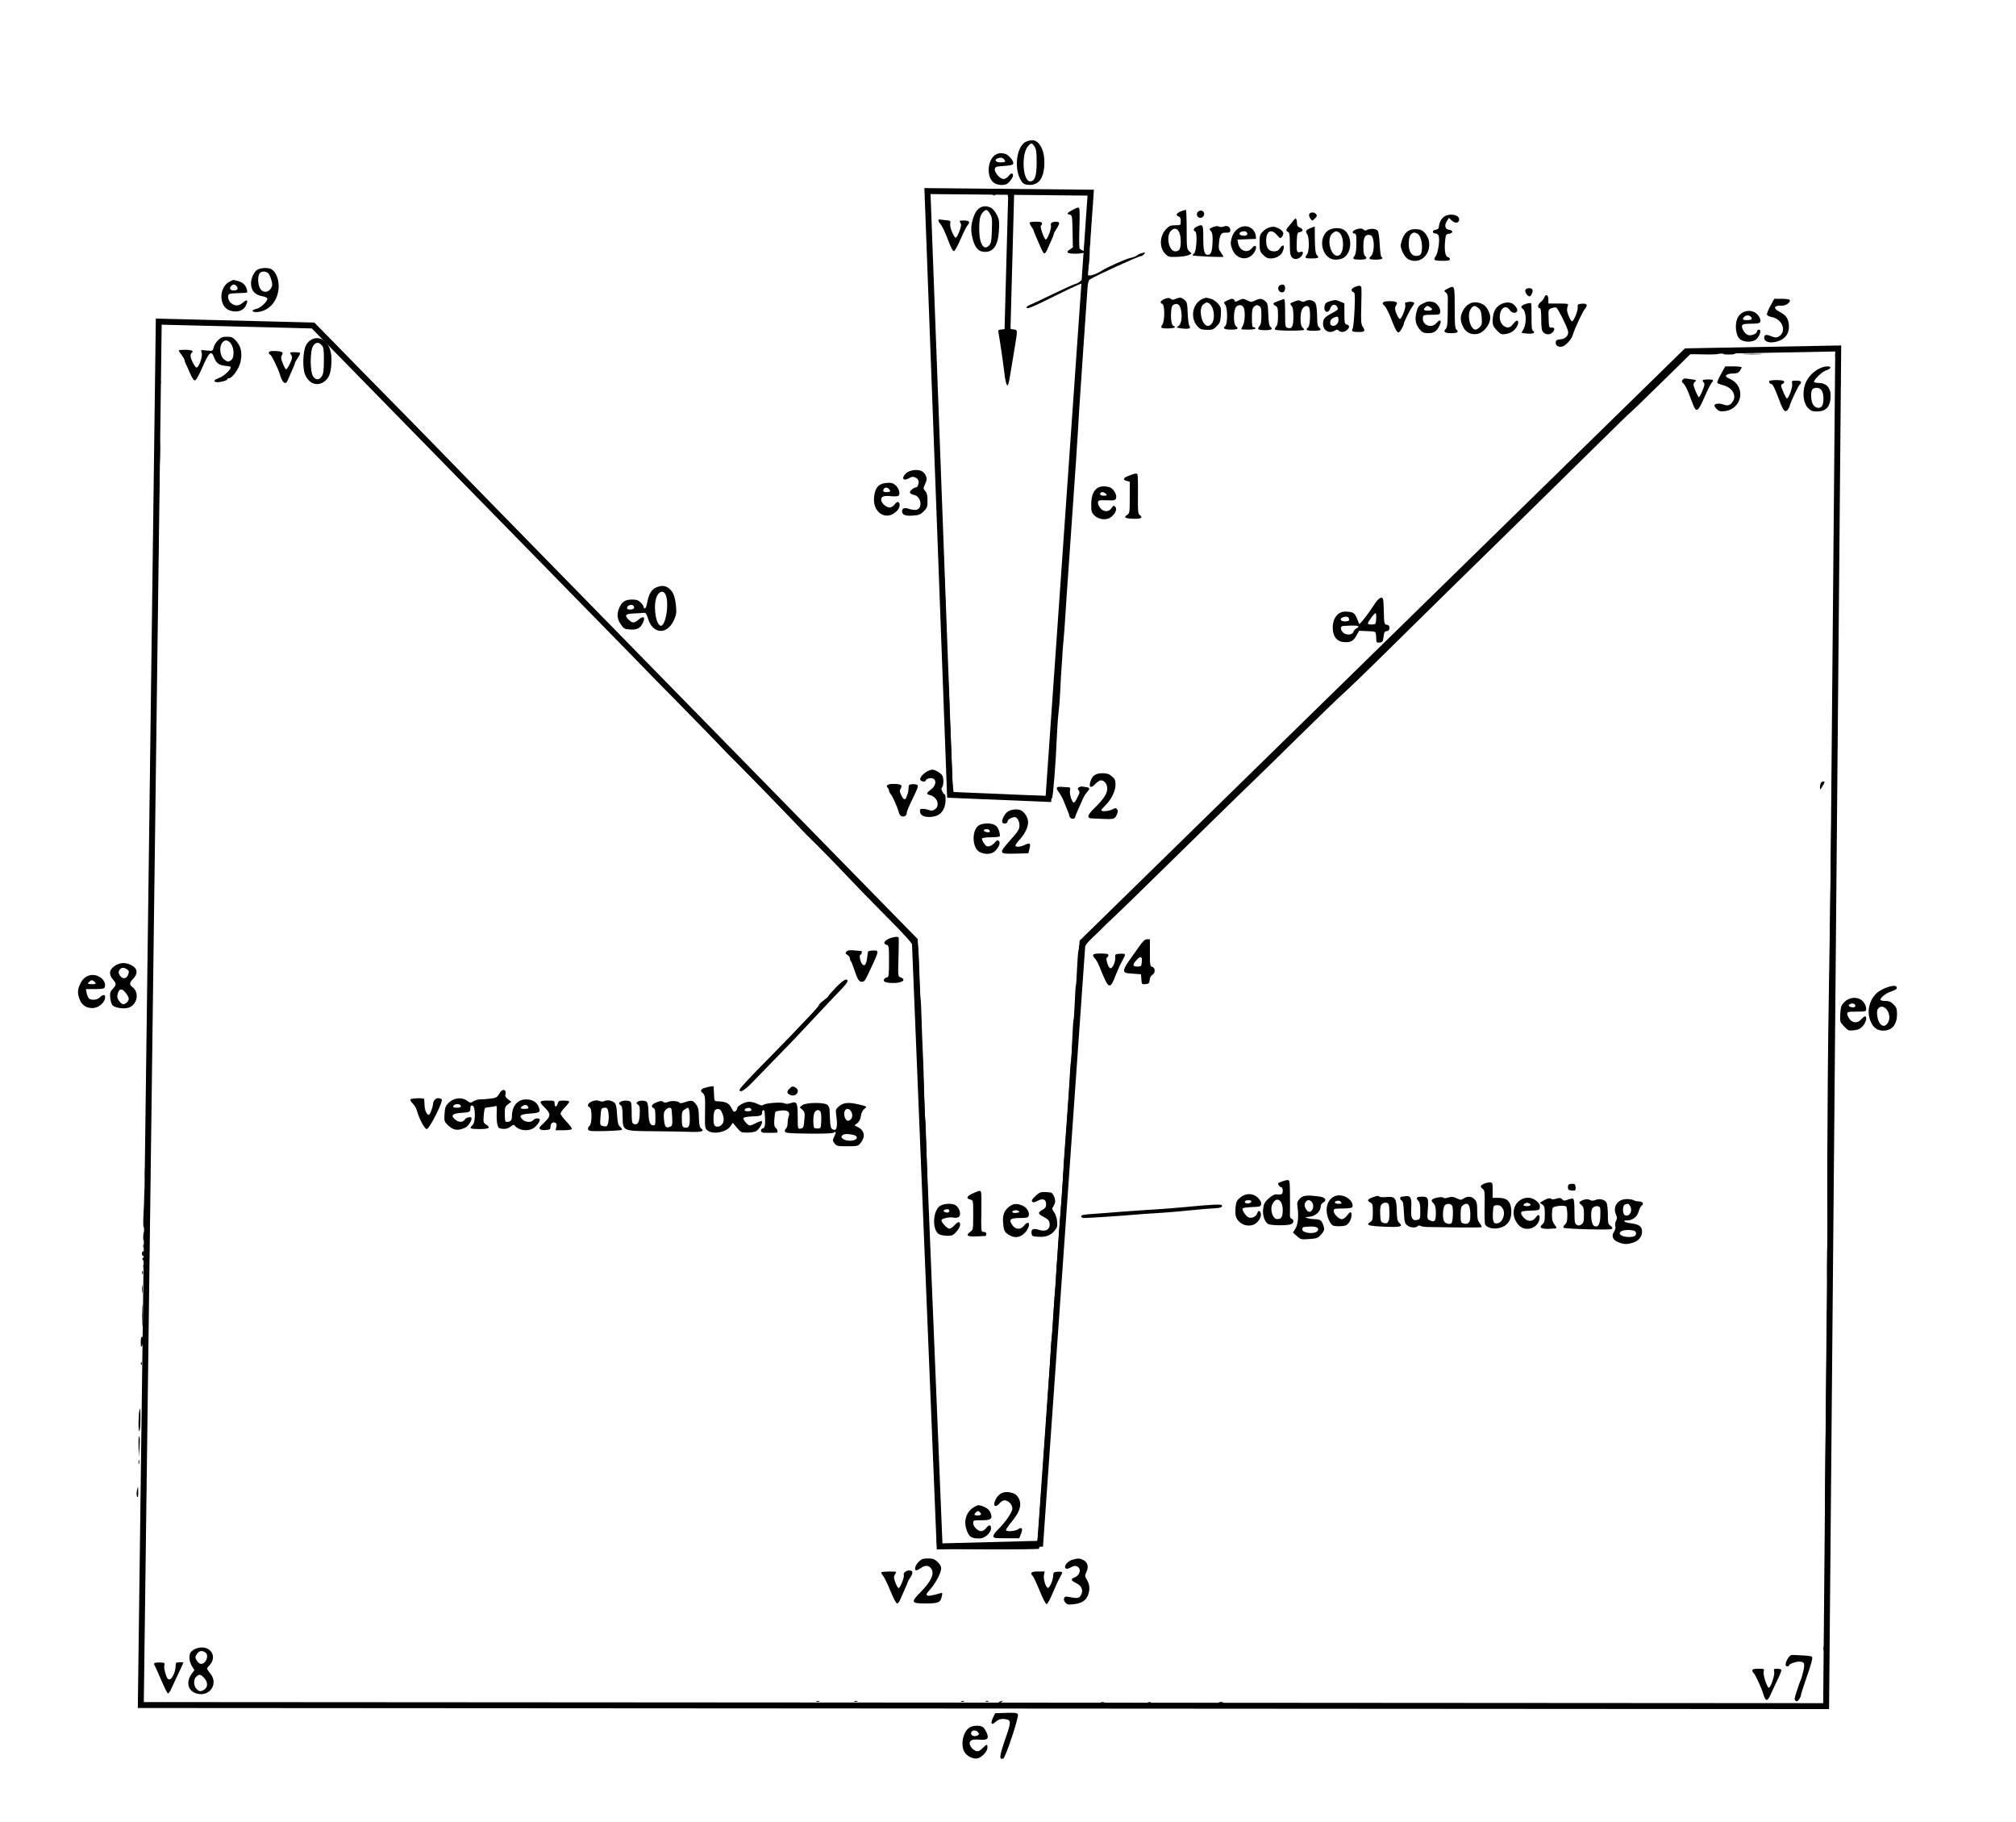 <?xml version="1.0" encoding="UTF-8" standalone="no"?>
<!-- Created with Inkscape (http://www.inkscape.org/) -->

<svg
   xmlns:dc="http://purl.org/dc/elements/1.1/"
   xmlns:cc="http://creativecommons.org/ns#"
   xmlns:rdf="http://www.w3.org/1999/02/22-rdf-syntax-ns#"
   xmlns:svg="http://www.w3.org/2000/svg"
   xmlns="http://www.w3.org/2000/svg"
   xmlns:sodipodi="http://sodipodi.sourceforge.net/DTD/sodipodi-0.dtd"
   xmlns:inkscape="http://www.inkscape.org/namespaces/inkscape"
   id="svg2997"
   version="1.1"
   inkscape:version="0.48.0 r9654"
   width="1700"
   height="1536"
   sodipodi:docname="20190402_122418.jpg">
  <defs
     id="defs3001" />
  <sodipodi:namedview
     pagecolor="#ffffff"
     bordercolor="#666666"
     borderopacity="1"
     objecttolerance="10"
     gridtolerance="10"
     guidetolerance="10"
     inkscape:pageopacity="0"
     inkscape:pageshadow="2"
     inkscape:window-width="1160"
     inkscape:window-height="822"
     id="namedview2999"
     showgrid="false"
     inkscape:zoom="0.13258252"
     inkscape:cx="1244.0627"
     inkscape:cy="1289.9082"
     inkscape:window-x="0"
     inkscape:window-y="0"
     inkscape:window-maximized="0"
     inkscape:current-layer="svg2997" />
  <g
     id="g3797"
     transform="translate(929.333,2136)">
    <path
       sodipodi:nodetypes="csscscssscscscsscsccsccsscssssssssscccccssssscsccccccccccccccccsssscsscssscccssccssscccscccccccsscccscssscssssssccccccsccscscccssccsccccssscsccccsssscsccscccsscccscsccscscsscscsssccccscssssscccccscssscssscccsccccssscccccccscsccscsccscccccscccssccscccscscccscsccsccscssssscscccccscsccsssssscscccccsccccccsccccsccssccsssscccssscscsscsssssssscscssssssccsssscccsscssccscssscssscscsscsccsscccssssscsccssscccccccscccccsccscssccccsssccccccccccccsccccccssssccscssscsscsccsccsssssccccsscssscssccccccssscscsscccccssccccccccccssssccsssccccccssccccccsscccsscsscccccsccsscssssssccssssssccscccscsccccscccccsccscccccscsscscsssscscsssccsscscccccccccscccccsscscsssccssccccsccccccsccsssccccsccssssscccsssccsscccsccssssssssssssscssscscscssccssscccsssccsscscscscscscsccccscssssscscssscscscccscssssssssscssccccscssccssscssccccccsccssscsccssscsssssssssssscssccssssscscsscscsssscssccsccssssssssscssscscccccscssccsscscsssscscsscccscsscsccsssscsscscscsscsccccscsccscssccccsscscsssssccccscccsssscccsscccsccccccccssssscccccsssscccsscccsscscccsccsscsccsccsscccsccccscssscccccscccccscccsssccsscssscsccsscsssssscscsscscsssssssssssscssssssssscccssccssscccscccsssscscsscccsscscscssccccsccsccscsscccsccssccssccccccscccscccscscscscssccccccsscssssccsscssccsccscssccccscsscscscscccccccscccccsccscssscsccscscscccsssccscccccccssccccccsccscsccssccccssccsccssccccsccscsccccssccccsccssscccsccccscccscccscsccccsscsscsccssssssssssscsccsssssscccsscssssccssccscsccccccsccscccssscccsccsccccscsssccccscssccsccscccscccccsscssscscccsscccccsccssssscssscssscccssccccccsssscccccsscccsccssssccssscscscccsccccccscccssccsssccsssccscsscccccccccccccscccsccssscscscsscsscscccsccccsssccccccccscccscccccccssssssccscccssssscccsccccsscsccsscscssscccssssccsscscsccccsccsccscccscscccccccsccccsscsccscccscscccscccccsscsscccscssccsccccscsccsccccscsscccsccccssccscscsssssssssscsccssscsscsccsssccsccsccscssccccscsscssccscsccscsccsscssccscccccccssccccsscccssccccsscccscccssccscccssssscscccccccccccsccccccscscssscsscccscsscccccsscccsccccsccssccccscssccccccsccccccscssssscccccssssssscscccccsssssccsccsssscccsccccssccccscccccscccscccscssccsccscsccccccccccccscsscsscsscccccccsscscsscccccccccscscscsscccsccscsssssccssccssssscsccccccsccscssccsscscsccsssssscssccssssccccccssccccscccsscccsccsssccccsccsccccscccccccscsscsssccscsccccccsssssssssssssscsscccccsssscscccccsscccscccsscsscccccsccc"
       inkscape:connector-curvature="0"
       id="path3017"
       d="m -56.665,-2017.397 c 4.813,1.972 8,9.105 8,17.904 0,12.98 -4.11,19.398 -12.422,19.398 -2.806,0 -4.801,-0.6 -5.824,-1.75 -6.997,-7.872 -6.476,-26.936 0.916,-33.488 2.183,-1.935 7.028,-3.007 9.33,-2.063 z m -5.716,4.552 c -5.941,6.474 -4.597,29.75 1.719,29.75 3.942,0 5.497,-4.525 5.497,-15.995 0,-8.449 -0.358,-11.133 -1.773,-13.296 -2.154,-3.291 -2.795,-3.345 -5.443,-0.46 z m -19.568,6.451 c 2.757,0.534 7.486,6.005 7.072,8.182 -0.24,1.262 -1.951,1.726 -7.798,2.117 -6.672,0.445 -7.524,0.731 -7.792,2.612 -0.413,2.894 4.38,8.388 7.318,8.388 1.343,0 3.233,-1.137 4.44,-2.671 1.551,-1.972 2.395,-2.378 3.221,-1.551 1.177,1.177 -0.282,4.184 -3.68,7.582 -2.575,2.575 -9.645,2.16 -12.786,-0.751 -6.059,-5.615 -4.287,-20.203 2.849,-23.454 2.574,-1.173 3.223,-1.214 7.155,-0.453 z m -6.134,3.906 c -3.241,1.244 -1.71,3.393 2.418,3.393 4.135,0 4.867,-0.733 2.8,-2.8 -1.332,-1.332 -2.844,-1.504 -5.218,-0.593 z m -57.582,29.834 c 0,0.242 -0.45,0.719 -1,1.059 -0.55,0.34 -1,0.141 -1,-0.441 0,-0.582 0.45,-1.059 1,-1.059 0.55,0 1,0.198 1,0.441 z m 70,1.392 c 0,1.409 -1.126,2.055 -2.598,1.491 -2.087,-0.801 -1.695,-2.324 0.598,-2.324 1.1,0 2,0.375 2,0.833 z m -14.271,-0.229 c -0.332,0.332 -1.195,0.368 -1.917,0.079 -0.798,-0.319 -0.561,-0.556 0.604,-0.604 1.054,-0.043 1.645,0.193 1.312,0.525 z m 82.271,2.955 c 0,0.858 -0.45,1.281 -1,0.941 -0.55,-0.34 -1,-1.042 -1,-1.559 0,-0.518 0.45,-0.941 1,-0.941 0.55,0 1,0.702 1,1.559 z m -69.079,1.858 c 0.043,1.054 -0.193,1.645 -0.525,1.312 -0.332,-0.332 -0.368,-1.195 -0.079,-1.917 0.319,-0.798 0.556,-0.561 0.604,0.604 z m -70.116,2.083 c 0.02,1.65 -0.187,2.446 -0.461,1.769 -0.274,-0.677 -0.291,-2.027 -0.037,-3 0.254,-0.973 0.478,-0.419 0.498,1.231 z m 139.061,1 c -0.057,1.1 -0.447,3.35 -0.866,5 l -0.763,3 -0.103,-3.5 c -0.057,-1.925 0.333,-4.175 0.866,-5 0.798,-1.234 0.951,-1.146 0.866,0.5 z m -85.866,2.768 c 1.375,0.681 3.547,3.262 4.827,5.735 2.043,3.947 2.273,5.539 1.888,13.03 -0.649,12.605 -4.373,18.422 -11.795,18.422 -5.408,0 -8.414,-3.254 -10.477,-11.342 -1.86,-7.292 -1.367,-13.033 1.742,-20.298 2.664,-6.224 8.068,-8.393 13.815,-5.546 z m -6.85,3.801 c -2.39,2.566 -3.166,6.28 -3.094,14.806 0.1,11.738 3.744,17.769 8.103,13.41 1.919,-1.919 2.235,-3.51 2.578,-12.986 0.347,-9.568 0.158,-11.17 -1.659,-14.049 -2.397,-3.801 -3.317,-3.984 -5.929,-1.181 z m 81.322,-3.115 c 0.324,0.525 0.352,8.062 0.062,16.75 -0.291,8.688 -0.192,16.278 0.219,16.868 0.411,0.59 1.563,1.375 2.561,1.743 3.507,1.296 0.5,2.684 -5.813,2.684 -7.195,0 -8.765,-1.125 -5.005,-3.589 l 2.559,-1.677 -0.277,-13.573 c -0.273,-13.376 -0.312,-13.582 -2.66,-14.134 -2.721,-0.641 -1.944,-1.595 3.583,-4.401 3.738,-1.898 3.991,-1.934 4.772,-0.67 z m -57.551,1.462 c 0.043,1.054 -0.193,1.645 -0.525,1.312 -0.332,-0.332 -0.368,-1.195 -0.079,-1.917 0.319,-0.798 0.556,-0.561 0.604,0.604 z m 162.154,1.174 c 1.371,1.652 0.573,4.224 -1.565,5.044 -2.127,0.816 -4.405,-1.321 -3.814,-3.579 0.624,-2.385 3.88,-3.272 5.379,-1.465 z m -14.075,14.87 c 0,15.424 0.132,16.584 2.096,18.414 l 2.096,1.952 -2.346,1.272 c -1.29,0.699 -5.66,1.396 -9.711,1.548 -6.915,0.259 -7.538,0.104 -10.177,-2.535 -5.315,-5.315 -4.814,-15.409 1.056,-21.279 2.285,-2.285 3.718,-2.833 7.41,-2.833 4.547,0 4.577,-0.023 4.577,-3.433 0,-2.524 -0.516,-3.596 -1.949,-4.051 -2.707,-0.859 -1.614,-2.911 2.305,-4.328 1.808,-0.653 3.592,-1.188 3.965,-1.188 0.373,0 0.679,7.407 0.679,16.461 z m -13.442,1.474 c -4.18,4.619 -1.434,17.064 3.765,17.064 3.608,0 4.677,-1.938 4.677,-8.477 0,-9.218 -4.098,-13.387 -8.442,-8.587 z m 122.447,-14.429 c 1.132,1.364 0.999,1.93 -0.895,3.798 -2.207,2.178 -2.237,2.179 -3.697,0.215 -0.809,-1.089 -1.341,-2.664 -1.182,-3.5 0.402,-2.114 4.167,-2.449 5.774,-0.513 z m 119.333,1.95 c 2.233,1.692 1.824,4.889 -0.689,5.373 -1.005,0.194 -2.874,-0.631 -4.154,-1.833 l -2.326,-2.185 -1.662,2.537 c -2.433,3.714 -1.649,7.079 1.742,7.469 1.512,0.174 2.75,0.932 2.75,1.684 0,0.752 -1.238,1.51 -2.75,1.684 -2.511,0.289 -2.793,0.751 -3.25,5.316 -0.837,8.369 -0.051,13.674 2.11,14.239 1.039,0.272 1.89,1.117 1.89,1.877 0,1.008 -1.472,1.383 -5.418,1.383 -7.98,0 -8.949,-0.563 -6.607,-3.842 2.028,-2.839 3.631,-13.674 2.534,-17.13 -0.354,-1.115 -1.465,-2.028 -2.469,-2.028 -3.097,0 -3.306,-2.834 -0.235,-3.189 1.536,-0.177 2.735,-0.956 2.787,-1.811 0.226,-3.703 1.832,-7.188 4.156,-9.016 2.939,-2.312 8.88,-2.582 11.591,-0.528 z m -376.338,2.985 c 0,1.957 -0.45,3.559 -1,3.559 -0.55,0 -1,-1.323 -1,-2.941 0,-1.617 0.45,-3.219 1,-3.559 0.595,-0.368 1,0.823 1,2.941 z m 67.329,5.059 c -0.329,4.4 -0.762,8.188 -0.963,8.417 -0.792,0.904 -0.169,-12.541 0.668,-14.417 0.561,-1.256 0.67,0.978 0.295,6 z m -137.487,-5.5 c 0,1.375 -0.227,1.938 -0.504,1.25 -0.277,-0.688 -0.277,-1.812 0,-2.5 0.277,-0.688 0.504,-0.125 0.504,1.25 z m 310.411,-0.414 c 0.411,0.411 0.747,2.033 0.747,3.605 0,2.152 0.637,3.1 2.581,3.84 2.959,1.125 2.766,3.321 -0.333,3.779 -1.879,0.278 -2.128,1.086 -2.422,7.853 -0.371,8.573 0.059,9.826 3.048,8.877 1.435,-0.455 2.12,-0.247 2.11,0.643 -0.039,3.394 -4.951,6.441 -7.867,4.88 -2.705,-1.448 -3.118,-3.171 -3.118,-13.038 0,-6.91 -0.324,-8.935 -1.5,-9.387 -2.08,-0.798 -1.878,-2.138 0.75,-4.983 1.238,-1.339 2.926,-3.421 3.753,-4.626 0.827,-1.205 1.839,-1.855 2.25,-1.444 z m -295.437,1.149 c 4.085,0.365 4.287,0.53 3.779,3.075 -0.556,2.783 3.097,11.689 4.794,11.689 0.489,0 1.805,-2.41 2.924,-5.356 1.635,-4.302 1.802,-5.729 0.853,-7.25 -1.086,-1.738 -0.859,-1.894 2.767,-1.894 4.732,0 5.75,1.197 3.348,3.936 -0.979,1.116 -3.651,6.424 -5.937,11.797 -2.286,5.372 -4.792,9.898 -5.567,10.056 -0.963,0.197 -2.628,-2.978 -5.247,-10 -2.11,-5.659 -4.898,-11.444 -6.197,-12.857 -2.031,-2.21 -2.263,-4.309 -0.416,-3.756 0.321,0.096 2.526,0.348 4.899,0.561 z m 95.641,2.196 c 0.317,0.512 -0.557,2.6 -1.941,4.64 -1.384,2.04 -2.517,4.1 -2.517,4.58 0,0.479 -0.952,3.004 -2.116,5.611 -1.164,2.607 -2.772,6.228 -3.575,8.047 -0.802,1.82 -1.921,3.154 -2.488,2.965 -0.566,-0.189 -2.136,-3.028 -3.489,-6.309 -1.353,-3.281 -3.106,-7.383 -3.896,-9.116 -0.79,-1.733 -1.437,-3.464 -1.437,-3.846 0,-0.382 -0.887,-1.94 -1.97,-3.462 -1.084,-1.522 -1.684,-3.054 -1.333,-3.404 0.35,-0.35 2.812,-0.637 5.471,-0.637 3.542,0 4.833,0.385 4.833,1.441 0,0.792 -0.4,1.688 -0.888,1.99 -1.06,0.655 2.775,11.569 4.065,11.569 1.478,0 4.975,-9.258 4.386,-11.607 -0.361,-1.439 -0.011,-2.39 1.026,-2.788 2.33,-0.894 5.213,-0.734 5.869,0.327 z m 143.048,3.449 c 0.942,0.689 1.533,2.122 1.315,3.186 -0.304,1.479 -1.127,1.878 -3.496,1.695 -4.068,-0.313 -5.331,1.408 -6.035,8.227 -0.49,4.75 -0.246,6.078 1.565,8.529 1.18,1.596 2.146,3.183 2.146,3.527 0,0.665 -25.204,-0.456 -25.927,-1.153 -0.235,-0.226 0.304,-0.969 1.198,-1.651 2.07,-1.579 2.896,-17.851 0.94,-18.503 -2.053,-0.684 -1.341,-2.856 1.336,-4.076 5.256,-2.395 5.453,-2.047 5.453,9.648 0,11.534 1.033,14.716 4.558,14.038 2.255,-0.434 3.153,-3.75 3.323,-12.268 0.084,-4.22 -0.354,-6.443 -1.526,-7.738 -1.549,-1.711 -1.448,-1.899 1.736,-3.238 2.21,-0.929 3.967,-1.107 5.078,-0.512 1.026,0.549 2.673,0.538 4.16,-0.027 1.71,-0.65 2.985,-0.553 4.174,0.316 z m 72.569,8.895 c 0.083,10.299 0.525,13.724 1.954,15.154 1.95,1.95 0.857,2.571 -4.529,2.571 -5.85,0 -6.285,-0.378 -3.968,-3.441 1.993,-2.635 1.984,-14.378 -0.013,-17.229 -1.684,-2.404 -0.922,-3.465 3.764,-5.247 l 2.717,-1.033 0.074,9.225 z m -33.074,-8.66 c 6.065,2.148 7.888,4.886 5.385,8.088 -1.32,1.689 -1.572,1.602 -4.217,-1.454 -4.886,-5.645 -9.078,-3.454 -9.136,4.777 -0.042,6.043 2.081,8.973 6.502,8.973 2.545,0 3.84,-0.64 5.058,-2.5 2.985,-4.556 4.638,-2.294 2.213,3.028 -1.47,3.226 -5.603,5.472 -10.069,5.472 -2.447,0 -4.162,-0.835 -6.3,-3.066 -2.671,-2.788 -2.937,-3.693 -2.937,-9.981 0,-6.351 0.245,-7.16 3,-9.911 2.96,-2.956 7.576,-4.463 10.5,-3.427 z m -19.591,1.635 c 1.404,1.254 2.647,3.579 2.806,5.25 l 0.285,3 -7.866,0.294 -7.866,0.294 0.636,3.206 c 1.265,6.375 7.891,8.69 11.553,4.035 2.914,-3.705 4.862,-1.811 2.612,2.539 -4.513,8.728 -15.541,7.729 -19.155,-1.735 -1.461,-3.826 -1.545,-5.215 -0.546,-9.075 2.349,-9.082 11.535,-13.171 17.542,-7.808 z m -10.909,3.75 c 0,0.961 1.167,1.613 3.25,1.813 3.134,0.302 4.417,-1.313 2.537,-3.193 -1.266,-1.266 -5.787,-0.188 -5.787,1.379 z m 104.553,-3.436 c 0.83,1.001 1.674,1.118 2.986,0.415 2.755,-1.475 7.552,-1.176 8.992,0.559 0.761,0.916 1.471,5.573 1.757,11.524 0.265,5.492 0.87,10.227 1.346,10.521 2.279,1.409 0.346,2.417 -4.635,2.417 -5.584,0 -6.664,-0.789 -4.049,-2.959 1.954,-1.622 2.971,-9.091 1.873,-13.754 -0.688,-2.921 -1.442,-3.866 -3.302,-4.132 -3.613,-0.517 -5.022,2.266 -5.022,9.914 0,4.702 0.442,7.053 1.489,7.922 2.345,1.946 0.798,3.009 -4.381,3.009 -5.532,0 -6.675,-0.712 -4.689,-2.919 0.81,-0.9 1.494,-3.95 1.587,-7.081 0.305,-10.195 0.079,-12 -1.506,-12 -1.715,0 -2.006,-1.569 -0.467,-2.52 2.909,-1.798 6.909,-2.255 8.02,-0.916 z m -17.474,-0.191 c 5.863,2.641 8.219,12.536 4.669,19.613 -2.096,4.179 -5.338,5.979 -10.802,5.999 -10.426,0.038 -15.294,-16.143 -7.156,-23.788 2.915,-2.739 9.31,-3.617 13.289,-1.824 z m -8.317,3.156 c -6.109,4.279 -1.608,21.46 4.961,18.939 5.101,-1.957 4.741,-17.709 -0.453,-19.798 -1.99,-0.801 -2.194,-0.762 -4.509,0.859 z m 73.371,-2.838 c 3.212,0.629 6.964,5.439 7.679,9.842 1.862,11.473 -7.768,19.927 -17.312,15.199 -3.271,-1.621 -7.13,-9.241 -6.405,-12.648 2.208,-10.378 7.087,-14.148 16.038,-12.394 z m -7.097,3.66 c -1.292,0.944 -1.963,2.973 -2.233,6.75 -0.582,8.115 2.684,12.873 7.932,11.556 2.029,-0.509 2.644,-1.399 3.036,-4.397 0.767,-5.863 -1.002,-12.819 -3.576,-14.063 -2.917,-1.41 -3.024,-1.407 -5.159,0.154 z m -337.536,-3.35 c 0,0.55 -0.45,1 -1,1 -0.55,0 -1,-0.45 -1,-1 0,-0.55 0.45,-1 1,-1 0.55,0 1,0.45 1,1 z m -69.079,6.417 c 0.043,1.054 -0.193,1.645 -0.525,1.312 -0.332,-0.332 -0.368,-1.195 -0.079,-1.917 0.319,-0.798 0.556,-0.561 0.604,0.604 z m 68.277,1.333 c 0.57,2.315 -0.048,26.434 -0.695,27.08 -0.277,0.277 -0.503,-6.097 -0.503,-14.164 0,-14.043 0.252,-16.757 1.198,-12.917 z m 67.556,2.591 c -0.14,1.905 -0.592,3.256 -1.004,3.003 -1.105,-0.68 -0.912,-5.125 0.254,-5.846 0.615,-0.38 0.906,0.724 0.75,2.844 z m -0.651,7.159 c 0.51,3.858 -1.161,18.5 -2.112,18.5 -0.829,0 -0.14,-12.756 0.972,-18 l 0.742,-3.5 z m -134.717,0.648 c 1.157,7.532 1.642,18.852 0.808,18.852 -0.489,0 -1.183,-4.8 -1.542,-10.666 -0.644,-10.524 -0.268,-14.713 0.735,-8.186 z m 180.742,2.186 c -0.755,0.916 -1.885,1.666 -2.511,1.666 -2.22,0 -38.706,16.655 -43.487,19.851 -0.839,0.561 -1.525,3.388 -1.768,7.283 -0.218,3.502 -1.724,25.266 -3.346,48.366 -1.622,23.1 -3.192,46.275 -3.489,51.5 -1.657,29.127 -3.294,53.708 -8.024,120.5 -1.909,26.95 -3.689,53.05 -3.957,58 -0.268,4.95 -0.894,13.275 -1.391,18.5 -0.498,5.225 -0.907,10.4 -0.91,11.5 0,1.1 -0.309,5.825 -0.68,10.5 -0.371,4.675 -0.873,13.45 -1.116,19.5 -0.243,6.05 -0.875,14.375 -1.406,18.5 -0.53,4.125 -1.225,14.025 -1.545,22 -0.823,20.533 -3.098,49.546 -4,51.006 -0.596,0.964 -9.961,1.086 -42.879,0.556 -23.98,-0.386 -42.525,-1.083 -43.066,-1.619 -0.522,-0.518 -1.051,-5.104 -1.176,-10.193 -0.125,-5.088 -0.509,-15.326 -0.854,-22.752 -0.345,-7.425 -0.792,-19.8 -0.995,-27.5 -0.388,-14.782 -0.883,-28.669 -2.53,-71 -1.691,-43.484 -1.915,-49.506 -3.455,-93 -0.818,-23.1 -1.828,-48.3 -2.244,-56 -0.416,-7.7 -0.662,-14.675 -0.546,-15.5 0.116,-0.825 -0.231,-11.4 -0.771,-23.5 -0.883,-19.802 -1.54,-36.373 -2.438,-61.5 -0.167,-4.675 -0.647,-15.588 -1.067,-24.25 -0.562,-11.601 -0.462,-15.75 0.38,-15.75 0.735,0 1.149,2.233 1.158,6.25 0.01,3.438 0.463,15.025 1.013,25.75 0.55,10.725 1.012,22.65 1.027,26.5 0.015,3.85 0.442,12.625 0.948,19.5 0.506,6.875 1.169,21.725 1.473,33 0.304,11.275 0.781,22.975 1.06,26 0.279,3.025 1.179,22.825 2.001,44 0.821,21.175 1.738,44.125 2.038,51 0.701,16.063 1.098,27.576 1.845,53.5 0.333,11.55 1.036,28.2 1.561,37 0.526,8.8 0.916,16.675 0.868,17.5 -0.048,0.825 0.202,8.25 0.557,16.5 0.829,19.295 1.532,36.206 2.075,49.906 0.238,5.998 0.924,11.398 1.526,12 0.742,0.742 13.609,1.204 40.034,1.436 l 38.94,0.342 0.939,-2.469 c 0.516,-1.358 0.898,-4.436 0.848,-6.842 -0.05,-2.405 0.646,-13.373 1.547,-24.373 1.503,-18.36 3.292,-43.705 3.601,-51 0.356,-8.435 0.825,-14.441 1.443,-18.5 0.632,-4.149 1.214,-12.976 2.102,-31.877 0.191,-4.057 0.829,-11.707 1.418,-17 0.59,-5.293 1.025,-10.973 0.968,-12.623 -0.057,-1.65 0.173,-5.7 0.511,-9 0.338,-3.3 0.845,-10.5 1.126,-16 0.281,-5.5 0.738,-11.575 1.015,-13.5 0.277,-1.925 0.76,-9.125 1.073,-16 0.313,-6.875 1.227,-20.138 2.031,-29.474 0.804,-9.336 1.704,-22.161 2.001,-28.5 0.297,-6.339 0.744,-12.153 0.992,-12.92 0.249,-0.767 0.688,-6.392 0.977,-12.5 0.289,-6.108 1.178,-20.106 1.977,-31.106 0.798,-11 2.346,-32.825 3.439,-48.5 1.093,-15.675 2.207,-30.525 2.475,-33 0.268,-2.475 0.611,-7.425 0.762,-11 0.262,-6.212 0.176,-6.486 -1.95,-6.191 -1.223,0.17 -10.223,4.28 -20,9.134 -23.779,11.806 -27.276,13.239 -27.276,11.179 0,-0.483 1.462,-1.453 3.25,-2.154 1.788,-0.702 10.45,-4.776 19.25,-9.055 8.8,-4.279 17.219,-8.078 18.709,-8.444 1.49,-0.366 3.232,-1.296 3.872,-2.067 0.64,-0.771 1.775,-1.402 2.522,-1.402 0.747,0 1.635,-1.102 1.973,-2.449 0.495,-1.973 0.936,-2.251 2.269,-1.432 1.553,0.955 7.055,-0.913 12.154,-4.126 4.622,-2.913 20.192,-9.806 23.562,-10.432 2.166,-0.402 4.613,-1.333 5.438,-2.069 0.825,-0.736 2.85,-1.672 4.5,-2.081 2.718,-0.674 2.871,-0.587 1.628,0.922 z m -735.955,12.703 c 3.699,2.158 6.2,8.039 6.14,14.434 -0.11,11.647 -7.55,20.749 -17.718,21.674 -4.959,0.451 -5.964,-1.665 -1.214,-2.556 3.653,-0.685 10.049,-6.8 9.34,-8.929 -0.211,-0.634 -1.922,-1.409 -3.802,-1.722 -6.562,-1.094 -9.918,-4.821 -9.918,-11.017 0,-4.162 2.353,-9.354 5.117,-11.29 2.558,-1.792 9.423,-2.13 12.055,-0.594 z m -10.137,3.898 c -1.506,2.814 -1.267,8.716 0.49,12.115 2.042,3.949 6.658,4.126 9.132,0.35 1.48,-2.259 1.543,-3.21 0.482,-7.25 -0.672,-2.558 -1.964,-5.212 -2.872,-5.9 -2.45,-1.856 -6.056,-1.515 -7.233,0.684 z m 632.718,19.328 c 0.01,10.869 -0.381,20.008 -0.868,20.309 -1.051,0.649 -0.997,-18.247 0.088,-31.071 0.63,-7.448 0.765,-5.593 0.779,10.762 z m -650.882,-13.261 c 4.049,0.956 6.765,3.522 7.675,7.249 0.66,2.703 0.588,2.752 -4.187,2.887 -8.759,0.247 -9.846,0.355 -10.974,1.089 -1.481,0.964 -0.592,5.277 1.471,7.136 3.267,2.943 6.596,2.97 10.029,0.082 3.796,-3.194 4.862,-2.659 3.114,1.562 -2.1,5.07 -7.423,6.944 -13.825,4.867 -9.401,-3.05 -9.581,-19.508 -0.267,-24.325 1.647,-0.852 3.129,-1.502 3.294,-1.446 0.165,0.056 1.817,0.461 3.67,0.898 z m -5.834,4.455 c -1.604,1.932 -0.483,3.544 2.464,3.544 1.31,0 2.672,-0.47 3.027,-1.044 0.781,-1.263 -1.28,-3.956 -3.027,-3.956 -0.69,0 -1.799,0.655 -2.464,1.456 z m 591.174,-0.138 c 0.244,1.275 0.103,3.188 -0.313,4.25 -0.535,1.366 -0.777,0.688 -0.827,-2.319 -0.077,-4.664 0.448,-5.553 1.14,-1.931 z m 297.081,-0.694 c 1.324,1.324 0.716,5.159 -0.918,5.786 -2.216,0.85 -4.536,-1.275 -4.172,-3.823 0.296,-2.07 3.678,-3.374 5.09,-1.963 z m 64.965,1.625 c 0.233,0.688 0.221,7.892 -0.024,16.011 -0.376,12.399 -0.19,15.154 1.161,17.215 2.495,3.807 1.983,4.524 -3.225,4.524 -5.534,0 -6.476,-0.553 -5.155,-3.022 0.518,-0.968 1.212,-8.109 1.543,-15.87 0.524,-12.291 0.398,-14.189 -0.977,-14.716 -2.365,-0.907 -1.903,-2.922 0.969,-4.231 3.294,-1.501 5.181,-1.471 5.709,0.09 z m 78.744,17.128 c 0,14.17 0.275,17.606 1.489,18.613 2.358,1.957 0.789,3.009 -4.489,3.009 -5.403,0 -6.939,-1.204 -4.564,-3.579 1.209,-1.209 1.586,-3.986 1.661,-12.242 0.054,-5.873 0.112,-12.162 0.129,-13.974 0.019,-2.06 -0.651,-3.795 -1.788,-4.626 -1.698,-1.242 -1.611,-1.438 1.322,-2.954 6.308,-3.262 6.24,-3.433 6.24,15.753 z m 65.608,-14.956 c 0.598,1.559 -1.195,5.578 -2.489,5.578 -1.665,0 -4.149,-3.761 -3.537,-5.355 0.774,-2.016 5.274,-2.182 6.026,-0.223 z m 13.392,8.078 0,3.5 8.607,0 c 7.823,0 8.537,0.159 7.839,1.75 -0.422,0.963 -0.736,2.65 -0.697,3.75 0.099,2.787 3.08,9.5 4.218,9.5 1.461,0 5.091,-9.009 4.797,-11.907 -0.231,-2.279 0.146,-2.632 3.114,-2.916 4.76,-0.455 5.691,0.974 2.888,4.429 -2.178,2.685 -8.809,16.991 -10.266,22.149 -0.895,3.17 -5.369,8.245 -8.226,9.331 -3.285,1.249 -6.491,-0.545 -6.084,-3.404 0.247,-1.733 1.086,-2.246 4.078,-2.494 4.483,-0.371 7.311,-3.742 6.197,-7.39 -1.554,-5.088 -8.518,-18.883 -9.775,-19.365 -0.739,-0.283 -2.565,-0.051 -4.058,0.517 -2.67,1.015 -2.71,1.161 -2.422,8.791 0.278,7.375 0.404,7.747 2.542,7.521 2.652,-0.281 2.998,1.847 0.678,4.167 -2.107,2.107 -5.742,1.987 -7.774,-0.257 -1.287,-1.422 -1.655,-3.869 -1.655,-11 0,-5.634 -0.398,-9.171 -1.031,-9.171 -2.318,0 -2.097,-3.111 0.359,-5.043 1.405,-1.105 2.836,-2.897 3.181,-3.983 1.084,-3.415 3.492,-2.363 3.492,1.526 z m -284.333,-0.403 c 1.742,0.504 4.376,2.354 5.854,4.11 2.426,2.884 2.648,3.807 2.284,9.523 -0.349,5.485 -0.821,6.748 -3.534,9.461 -2.784,2.784 -3.721,3.114 -8.451,2.974 -4.618,-0.136 -5.67,-0.566 -7.978,-3.263 -6.302,-7.365 -3.649,-19.632 4.973,-22.999 2.647,-1.034 2.611,-1.035 6.852,0.193 z m -6.445,4.459 c -4.887,3.423 -1.441,19.046 4.028,18.259 6.994,-1.006 5.85,-18.67 -1.278,-19.737 -0.29,-0.043 -1.528,0.622 -2.75,1.478 z m -16.083,-3.646 c 2.12,1.716 2.397,2.864 2.711,11.25 0.193,5.136 0.826,9.921 1.408,10.631 1.77,2.163 -0.429,2.95 -6.258,2.24 -3.657,-0.446 -4.944,-0.923 -3.842,-1.423 2.8,-1.27 4.14,-6.062 3.386,-12.101 -0.772,-6.183 -2.988,-8.411 -6.497,-6.533 -1.558,0.834 -2.013,2.306 -2.25,7.285 -0.293,6.145 0.718,10.74 2.363,10.74 0.462,0 0.84,0.45 0.84,1 0,1.079 -10.254,1.413 -11.298,0.369 -0.347,-0.347 0.028,-1.572 0.833,-2.723 2.075,-2.963 2.048,-16.485 -0.035,-17.285 -2.575,-0.988 -1.649,-2.906 2.048,-4.243 2.811,-1.016 3.856,-1.028 5.03,-0.054 1.134,0.941 2.071,0.961 3.999,0.082 3.477,-1.584 4.83,-1.448 7.562,0.764 z m 510.338,0.053 c 1.149,1.858 -3.377,5.106 -6.795,4.876 -6.47,-0.436 -7.482,2.202 -1.933,5.034 5.389,2.751 7.417,5.428 7.995,10.559 0.929,8.242 -3.576,13.718 -12.453,15.137 -4.71,0.753 -8.292,-0.778 -8.292,-3.546 0,-2.865 1.45,-3.228 5.856,-1.465 3.049,1.22 4.471,1.337 6.043,0.495 7.448,-3.986 3.793,-14.896 -5.58,-16.654 -1.913,-0.359 -3.703,-1.238 -3.978,-1.954 -0.275,-0.716 0.999,-4.029 2.83,-7.362 l 3.329,-6.061 6.191,-0.012 c 3.405,-0.01 6.459,0.422 6.787,0.952 z m -425.478,10.862 c 0,11.255 0.133,12.082 2.048,12.69 3.724,1.182 4.952,-1.128 4.952,-9.309 0,-5.604 -0.424,-8.017 -1.646,-9.368 -1.554,-1.718 -1.431,-1.909 2.218,-3.433 2.971,-1.241 4.281,-1.354 5.669,-0.487 1.308,0.817 2.364,0.829 3.832,0.043 3.211,-1.719 7.225,-0.771 8.64,2.039 0.698,1.387 1.265,6.118 1.273,10.628 0.011,5.991 0.409,8.455 1.515,9.372 2.71,2.249 1.584,3 -4.5,3 -6.084,0 -7.21,-0.751 -4.5,-3 1.671,-1.387 2.147,-14.431 0.615,-16.848 -1.261,-1.99 -4.382,-0.994 -5.825,1.857 -1.806,3.569 -1.668,13.433 0.21,14.991 0.825,0.685 1.5,1.621 1.5,2.08 0,1.157 -23.829,1.006 -24.547,-0.156 -0.319,-0.517 0.123,-1.643 0.983,-2.503 1.136,-1.136 1.564,-3.585 1.564,-8.957 0,-6.37 -0.277,-7.542 -2,-8.464 -2.882,-1.542 -2.491,-2.422 1.75,-3.94 2.062,-0.738 4.312,-1.552 5,-1.808 0.957,-0.356 1.25,2.361 1.25,11.574 z m -16.861,-9.915 c 2.124,1.719 2.393,2.848 2.687,11.25 0.248,7.1 0.71,9.636 1.927,10.579 2.36,1.828 0.705,2.766 -4.795,2.718 -5.79,-0.05 -6.856,-0.807 -4.618,-3.28 1.221,-1.349 1.661,-3.724 1.661,-8.971 0,-6.208 -0.271,-7.281 -2.083,-8.251 -1.662,-0.889 -2.471,-0.764 -4,0.62 -1.579,1.429 -1.917,3.118 -1.917,9.58 0,6.307 0.294,7.845 1.5,7.845 0.825,0 1.5,0.45 1.5,1 0,0.556 -2.667,1 -6,1 -3.3,0 -6,-0.174 -6,-0.386 0,-0.212 0.672,-1.675 1.494,-3.25 1.517,-2.909 1.966,-10.049 0.885,-14.081 -0.812,-3.03 -4.048,-3.892 -6.45,-1.718 -2.501,2.264 -2.819,14.451 -0.428,16.435 2.66,2.207 1.618,3 -3.941,3 -5.794,0 -7.47,-0.999 -5.048,-3.009 2.161,-1.794 2.084,-15.676 -0.101,-18.09 -1.474,-1.628 -1.368,-1.871 1.45,-3.329 3.794,-1.962 5.763,-1.995 6.487,-0.108 0.493,1.284 0.906,1.285 3.357,0.01 3.492,-1.821 4.109,-1.816 7.72,0.067 2.622,1.367 3.258,1.367 6.151,-0.01 4.21,-1.998 5.708,-1.931 8.564,0.38 z m 63.611,0.58 3.25,1.413 0,8.642 c 0,7.801 0.195,8.693 2,9.165 2.493,0.652 2.56,2.473 0.171,4.635 -2.16,1.954 -5.28,2.146 -6.996,0.43 -0.967,-0.967 -1.639,-0.967 -3.187,0 -4.803,3 -9.989,0.053 -9.989,-5.677 0,-4.084 1.185,-5.555 7,-8.69 5.8,-3.127 6.063,-3.421 4.944,-5.513 -1.566,-2.926 -4.59,-2.35 -5.794,1.105 -1.842,5.285 -6.136,3.064 -4.75,-2.457 0.444,-1.767 1.662,-2.743 4.358,-3.492 4.682,-1.3 5.026,-1.284 8.992,0.441 z m -6.203,13.67 c -2.823,1.286 -3.56,5.513 -1.125,6.448 2.608,1.001 5.578,-1.472 5.578,-4.644 0,-3.261 -0.664,-3.531 -4.453,-1.804 z m 84.183,-13.457 c 3.081,0.595 6.429,5.138 6.067,8.233 -0.287,2.455 -0.545,2.545 -7.298,2.555 -6.438,0.01 -7.025,0.185 -7.312,2.2 -0.926,6.504 7.104,9.804 11.476,4.717 3.269,-3.804 4.75,-2.139 2.325,2.614 -2.376,4.658 -4.53,5.979 -9.749,5.979 -2.762,0 -4.486,-0.653 -5.941,-2.25 -4.506,-4.947 -5.342,-9.538 -3.099,-17.022 0.966,-3.225 1.988,-4.362 5.25,-5.844 4.144,-1.882 4.434,-1.923 8.28,-1.181 z m -6.53,4.497 c -2.012,2.012 -1.364,2.8 2.3,2.8 3.781,0 4.553,-1.288 1.75,-2.92 -2.272,-1.323 -2.617,-1.313 -4.05,0.12 z m -10.95,-4.508 c 2.193,0.57 2.183,0.888 -0.133,4.153 -2.287,3.224 -7.116,13.119 -7.121,14.592 0,0.585 -0.934,2.589 -2.072,4.455 -2.715,4.454 -3.672,3.444 -8.421,-8.892 -2.011,-5.225 -4.587,-10.226 -5.724,-11.113 -2.987,-2.33 -1.364,-3.889 4.029,-3.872 6.099,0.02 7.663,0.957 5.815,3.484 -0.909,1.242 -1.116,2.788 -0.61,4.552 1.011,3.526 2.875,6.949 3.784,6.949 1.481,0 5.186,-9.51 4.578,-11.75 -0.346,-1.277 -0.163,-2.25 0.424,-2.25 0.569,0 1.634,-0.172 2.367,-0.381 0.733,-0.21 2.119,-0.177 3.082,0.073 z m 100.201,1.229 c 0.263,0.425 0.425,5.611 0.36,11.523 -0.09,8.214 0.211,10.952 1.277,11.611 2.51,1.551 -0.38,2.81 -5.174,2.254 l -4.585,-0.532 1.901,-3.639 c 2.534,-4.851 2.074,-14.458 -0.794,-16.575 -1.377,-1.016 -1.628,-1.742 -0.869,-2.514 1.477,-1.501 7.3,-3.074 7.884,-2.129 z m -16.451,-0.185 c 2.343,0.902 5.103,4.49 4.776,6.209 -0.511,2.685 -4.474,2.445 -6.327,-0.383 -3.392,-5.177 -8.448,-1.603 -8.448,5.973 0,6.774 6.586,11.245 10.21,6.931 3.348,-3.985 4.106,-4.549 4.962,-3.692 1.266,1.266 -0.451,5.253 -3.468,8.059 -1.406,1.307 -4.312,2.574 -6.613,2.883 -3.756,0.504 -4.403,0.235 -7.598,-3.153 -2.915,-3.091 -3.493,-4.442 -3.493,-8.165 0,-2.454 0.648,-6.012 1.44,-7.907 2.305,-5.518 9.32,-8.772 14.56,-6.754 z m -24.323,0.877 c 3.156,1.556 6.323,7.208 6.323,11.286 0,5.68 -5.443,12.64 -10.709,13.694 -5.354,1.071 -9.897,-1.145 -12.23,-5.965 -2.643,-5.46 -2.584,-9.146 0.226,-14.108 3.608,-6.37 9.714,-8.199 16.39,-4.907 z m -10.175,4.024 c -3.371,5.145 -0.449,17.363 4.152,17.363 0.74,0 2.295,-0.95 3.457,-2.112 1.804,-1.804 2.049,-2.992 1.675,-8.149 -0.344,-4.762 -0.919,-6.428 -2.723,-7.888 -3.091,-2.503 -4.519,-2.332 -6.562,0.785 z m 239.536,2.825 c 3.052,1.66 5.457,5.805 4.625,7.971 -0.468,1.219 -2.174,1.567 -7.664,1.567 -5.155,0 -7.209,0.381 -7.604,1.41 -0.883,2.3 2.416,7.505 5.199,8.204 2.906,0.729 7.405,-1.265 7.405,-3.282 0,-0.732 0.724,-1.331 1.608,-1.331 2.154,0 1.041,4.646 -1.857,7.75 -3.117,3.339 -11.496,3.216 -14.721,-0.217 -2.829,-3.012 -3.806,-10.653 -2.044,-15.993 2.084,-6.315 9.277,-9.22 15.052,-6.078 z m -8.839,3.739 c -1.991,1.991 -1.375,2.8 2.133,2.8 3.959,0 5.057,-0.825 3.535,-2.658 -1.382,-1.665 -4.078,-1.733 -5.669,-0.142 z m -1333.2,4.241 c 0,0.242 -0.45,0.719 -1,1.059 -0.55,0.34 -1,0.141 -1,-0.441 0,-0.582 0.45,-1.059 1,-1.059 0.55,0 1,0.198 1,0.441 z m 713.393,1.66 c 0.389,0.88 0.572,2.23 0.407,3 -0.199,0.928 0.794,1.505 2.95,1.713 3.936,0.38 3.904,-0.488 0.682,18.687 -1.386,8.25 -3.005,18.038 -3.597,21.75 -0.592,3.712 -1.424,6.75 -1.847,6.75 -0.96,0 -2.051,-4.101 -2.661,-10 -0.593,-5.733 -4.051,-29.491 -4.903,-33.683 -0.63,-3.103 -0.55,-3.191 3.211,-3.5 3.387,-0.278 3.93,-0.683 4.455,-3.317 0.447,-2.243 0.776,-2.596 1.304,-1.399 z m -641.643,0.589 c -0.963,0.252 -2.538,0.252 -3.5,0 -0.963,-0.252 -0.175,-0.457 1.75,-0.457 1.925,0 2.712,0.206 1.75,0.457 z m 75.128,18.5 c 9.142,9.454 27.197,27.806 40.122,40.782 24.834,24.932 66.548,67.79 84.676,86.998 5.953,6.308 18.249,18.924 27.324,28.035 9.075,9.111 21.9,22.31 28.5,29.33 6.6,7.02 22.575,23.48 35.5,36.578 12.925,13.098 27.775,28.479 33,34.18 8.761,9.559 19.712,20.602 37.5,37.815 3.85,3.726 13.075,13.24 20.5,21.144 7.425,7.904 21.825,22.719 32,32.924 10.175,10.204 25.925,26.4 35,35.991 9.075,9.59 18.907,19.709 21.85,22.485 5.403,5.099 20.363,20.411 34.15,34.956 4.125,4.352 18.56,18.978 32.079,32.502 13.518,13.525 25.293,25.715 26.167,27.09 1.272,2.001 1.729,7.089 2.293,25.5 0.387,12.65 0.874,23.292 1.08,23.65 0.207,0.357 0.606,8.907 0.886,19 0.281,10.093 0.738,22.175 1.016,26.85 0.278,4.675 0.734,18.625 1.014,31 0.28,12.375 0.695,23.175 0.923,24 0.228,0.825 0.674,10.95 0.991,22.5 0.317,11.55 0.814,28.65 1.104,38 0.29,9.35 0.717,25.1 0.947,35 0.231,9.9 0.669,21.825 0.973,26.5 0.55,8.452 2.268,53.306 3.103,81 0.24,7.975 0.611,18.55 0.824,23.5 0.213,4.95 0.666,17.325 1.006,27.5 0.34,10.175 0.841,23.45 1.113,29.5 0.272,6.05 0.74,19.775 1.038,30.5 1.114,39.988 1.365,45.323 2.165,46.123 1.156,1.157 79.326,1.229 80.48,0.074 0.512,-0.512 1.331,-6.503 1.821,-13.314 0.49,-6.811 1.797,-24.983 2.905,-40.383 1.108,-15.4 2.505,-35.425 3.103,-44.5 1.42,-21.539 1.822,-27.509 3.063,-45.5 0.569,-8.25 1.165,-18.178 1.323,-22.062 0.159,-3.884 0.562,-8.609 0.896,-10.5 0.334,-1.891 0.872,-9.288 1.195,-16.438 0.323,-7.15 1.017,-17.158 1.542,-22.24 0.525,-5.082 0.865,-9.582 0.755,-10 -0.11,-0.418 0.116,-4.81 0.503,-9.76 0.387,-4.95 0.952,-13.5 1.256,-19 0.304,-5.5 1.24,-17.875 2.079,-27.5 0.839,-9.625 1.662,-20.875 1.829,-25 0.393,-9.684 1.389,-25.861 2.063,-33.5 0.291,-3.3 0.715,-8.925 0.942,-12.5 0.227,-3.575 0.866,-12.575 1.42,-20 0.554,-7.425 1.259,-18.389 1.567,-24.365 0.307,-5.976 0.731,-11.151 0.941,-11.5 0.21,-0.349 0.688,-8.269 1.061,-17.598 0.373,-9.33 0.893,-17.311 1.156,-17.736 0.263,-0.425 0.703,-6.742 0.979,-14.037 0.276,-7.295 0.705,-13.869 0.955,-14.609 0.25,-0.74 0.702,-7.264 1.006,-14.5 0.304,-7.236 0.838,-14.055 1.187,-15.155 0.349,-1.1 0.534,-2.706 0.411,-3.569 -0.208,-1.457 19.051,-21.379 26.735,-27.657 1.867,-1.525 11.317,-10.527 21,-20.003 9.683,-9.476 23.819,-23.201 31.414,-30.5 7.595,-7.299 26.945,-26.155 43,-41.903 16.055,-15.748 31.62,-30.756 34.589,-33.352 2.969,-2.595 16.919,-16.183 31,-30.196 14.081,-14.012 27.627,-27.104 30.102,-29.091 4.361,-3.503 24.721,-23.413 89.592,-87.612 17.101,-16.924 32.196,-31.523 33.544,-32.443 1.349,-0.92 14.582,-13.802 29.408,-28.625 14.826,-14.823 28.289,-27.992 29.919,-29.264 1.63,-1.272 16.255,-15.509 32.5,-31.638 16.245,-16.129 30.273,-29.735 31.173,-30.236 0.9,-0.501 12.562,-11.631 25.915,-24.734 l 24.279,-23.823 12.835,0.323 c 7.059,0.178 12.835,0.694 12.835,1.146 2e-4,0.453 -5.462,0.713 -12.138,0.58 l -12.139,-0.243 -24.708,24.267 c -13.589,13.347 -25.273,24.616 -25.963,25.042 -0.69,0.426 -15.087,14.446 -31.994,31.154 -16.907,16.708 -44.423,43.75 -61.148,60.093 -40.104,39.189 -86.728,84.971 -116.409,114.307 -13.2,13.046 -27.6,26.929 -32,30.849 -4.4,3.921 -21.5,20.439 -38,36.707 -16.5,16.268 -33.6,33.004 -38,37.19 -4.4,4.186 -18.125,17.534 -30.5,29.662 -65.535,64.228 -84.034,82.274 -89.368,87.176 -3.227,2.966 -6.377,5.977 -7,6.691 -0.623,0.713 -2.897,2.963 -5.054,5 -12.09,11.416 -12.013,11.254 -13.021,27.203 -1.265,20.006 -1.744,26.97 -3.13,45.5 -1.591,21.27 -6.073,85.643 -6.197,89 -0.04,1.1 -0.559,7.85 -1.153,15 -0.594,7.15 -1.291,16.6 -1.549,21 -0.258,4.4 -0.712,11.15 -1.008,15 -0.296,3.85 -0.74,10.6 -0.986,15 -0.246,4.4 -0.884,12.05 -1.419,17 -0.534,4.95 -1.286,14.625 -1.67,21.5 -1.053,18.855 -1.198,20.991 -2.807,41.5 -0.82,10.45 -1.773,23.95 -2.117,30 -0.345,6.05 -0.854,12.35 -1.132,14 -0.602,3.577 -2.087,24.016 -2.761,38 -0.265,5.5 -1.168,18.325 -2.007,28.5 -0.839,10.175 -1.81,25.025 -2.159,33 -0.348,7.975 -0.834,16.3 -1.08,18.5 -0.245,2.2 -0.894,10.3 -1.442,18 -1.527,21.468 -2.625,30.686 -3.737,31.373 -0.558,0.345 -19.784,0.569 -42.725,0.499 -32.11,-0.099 -41.889,-0.415 -42.482,-1.374 -0.424,-0.685 -0.845,-6.028 -0.935,-11.872 -0.091,-5.844 -0.349,-14.676 -0.575,-19.626 -0.225,-4.95 -0.689,-17.1 -1.031,-27 -0.342,-9.9 -0.769,-21.6 -0.95,-26 -0.595,-14.521 -1.46,-40.694 -2.017,-61 -0.302,-11 -0.73,-23.15 -0.952,-27 -0.361,-6.284 -0.682,-13.028 -2.092,-44 -0.225,-4.95 -0.625,-15.075 -0.889,-22.5 -0.98,-27.586 -2.713,-73.162 -3.575,-94 -0.489,-11.825 -1.136,-30.725 -1.437,-42 -0.301,-11.275 -0.785,-22.975 -1.074,-26 -0.909,-9.496 -1.315,-18.735 -1.952,-44.5 -0.34,-13.75 -0.864,-26.125 -1.164,-27.5 -0.3,-1.375 -0.729,-8.8 -0.953,-16.5 -0.224,-7.7 -0.519,-15.034 -0.655,-16.297 -0.338,-3.143 -5.059,-8.465 -27.747,-31.282 -10.725,-10.786 -24.225,-24.706 -30,-30.934 -8.311,-8.963 -20.341,-21.19 -32.238,-32.769 -0.753,-0.733 -14.873,-15.493 -26.055,-27.236 -14.663,-15.399 -30.729,-31.813 -35.29,-36.056 -2.704,-2.516 -7.795,-7.691 -11.312,-11.5 -16.148,-17.489 -31.236,-33.225 -38.105,-39.742 -11.048,-10.482 -27.082,-26.879 -36.85,-37.684 -4.723,-5.225 -15.801,-16.756 -24.619,-25.624 -15.933,-16.024 -22.556,-22.91 -44.484,-46.25 -6.299,-6.704 -19.349,-20.219 -29,-30.033 -9.651,-9.814 -22.498,-23.18 -28.548,-29.702 -6.05,-6.523 -18.875,-19.799 -28.5,-29.504 -9.625,-9.704 -22,-22.495 -27.5,-28.424 -5.5,-5.928 -19.45,-20.305 -31,-31.947 -11.55,-11.643 -24.77,-25.184 -29.377,-30.092 -4.607,-4.908 -12.006,-12.637 -16.441,-17.174 -4.435,-4.537 -7.471,-8.25 -6.745,-8.25 0.725,0 8.799,7.735 17.941,17.189 z m -85.301,-4.536 c 4.055,4.427 5.206,10.271 3.512,17.838 -1.228,5.488 -6.968,13.508 -9.667,13.508 -0.782,0 -1.422,0.395 -1.422,0.878 0,1.097 -6.889,2.844 -9.25,2.345 -2.921,-0.617 -1.984,-1.862 2.767,-3.677 4.288,-1.638 10.501,-7.862 9.173,-9.19 -0.324,-0.324 -2.451,-0.727 -4.727,-0.897 -4.814,-0.359 -7.453,-2.408 -9.151,-7.103 -2.278,-6.3 -4.224,-4.521 -10.23,9.355 -2.36,5.453 -4.909,9.918 -5.753,10.081 -1.022,0.198 -2.399,-1.759 -4.223,-6 -1.489,-3.461 -3.134,-7.075 -3.656,-8.03 -0.522,-0.955 -0.949,-2.263 -0.949,-2.906 0,-0.643 -1.125,-2.644 -2.5,-4.447 -1.375,-1.803 -2.5,-3.533 -2.5,-3.844 0,-0.312 2.448,-0.567 5.441,-0.567 5.192,0 7.753,1.144 5.575,2.49 -0.559,0.345 -1.016,1.52 -1.016,2.609 0,2.594 3.746,9.901 5.077,9.901 1.829,0 5.115,-8.85 4.435,-11.946 l -0.625,-2.847 4.969,0.435 c 4.853,0.425 4.984,0.364 5.637,-2.607 0.368,-1.673 2.017,-4.391 3.665,-6.039 2.449,-2.449 3.827,-2.997 7.535,-2.997 3.946,0 4.975,0.477 7.885,3.654 z m -12.182,1.866 c -2.35,3.587 -1.42,10.812 1.731,13.436 2.8,2.332 3.929,2.479 6.11,0.794 2.843,-2.196 2.665,-10.335 -0.309,-14.115 -2.611,-3.319 -5.405,-3.361 -7.532,-0.115 z m 86.456,-1.991 c 4.634,3.899 6.502,9.969 5.91,19.205 -0.553,8.628 -2.218,12.61 -6.435,15.39 -6.045,3.986 -12.921,1.122 -15.875,-6.612 -2.157,-5.648 -1.653,-19.388 0.89,-24.244 3.271,-6.247 10.467,-7.982 15.51,-3.739 z m -9.476,4.222 c -2.643,3.918 -2.713,21.553 -0.102,25.542 2.245,3.429 5.188,3.46 7.404,0.079 1.351,-2.063 1.734,-4.952 1.773,-13.393 0.043,-9.224 -0.223,-11.065 -1.855,-12.87 -2.588,-2.862 -5.001,-2.647 -7.22,0.643 z m -26.533,5.131 c 1.054,0.668 1.089,1.256 0.167,2.735 -0.939,1.506 -0.78,2.888 0.79,6.884 1.081,2.75 2.356,5 2.833,5 0.477,0 1.931,-2.229 3.231,-4.953 1.859,-3.894 2.126,-5.334 1.25,-6.737 -0.613,-0.981 -1.114,-2.015 -1.114,-2.297 0,-0.735 7.543,-0.637 8.287,0.107 0.341,0.341 -0.484,2.246 -1.833,4.232 -1.35,1.986 -2.454,3.986 -2.454,4.443 0,0.458 -1.175,3.391 -2.611,6.518 -1.436,3.127 -3,6.698 -3.475,7.936 -1.65,4.294 -4.537,2.183 -6.495,-4.75 -1.395,-4.94 -7.328,-17 -8.363,-17 -0.581,0 -1.057,-0.675 -1.057,-1.5 0,-1.125 1.188,-1.496 4.75,-1.485 2.612,0.01 5.354,0.398 6.092,0.866 z m 1225.68,1.154 c 0.356,0.576 -1.708,0.964 -5.13,0.964 -3.149,0 -5.503,-0.223 -5.23,-0.495 1.004,-1.004 9.784,-1.402 10.36,-0.469 z m 21.228,0.706 c -3.712,0.192 -9.787,0.192 -13.5,0 -3.712,-0.193 -0.675,-0.35 6.75,-0.35 7.425,0 10.463,0.157 6.75,0.35 z m 67.25,1.258 c 0,1.174 -0.769,1.174 -3.5,0 -1.772,-0.762 -1.687,-0.867 0.75,-0.93 1.512,-0.039 2.75,0.38 2.75,0.93 z m -8.245,10.235 c -0.227,0.679 -1.848,1.647 -3.603,2.15 -3.082,0.884 -10.152,7.582 -10.152,9.618 0,0.548 1.985,0.997 4.411,0.997 5.874,0 9.589,4.04 9.589,10.428 0,9.375 -3.57,13.572 -11.542,13.572 -3.73,0 -5.154,-0.541 -7.442,-2.83 -3.833,-3.833 -4.983,-12.264 -2.672,-19.594 2.637,-8.366 11.611,-15.576 19.388,-15.576 1.487,0 2.274,0.48 2.022,1.235 z m -14.68,17.698 c -2.114,1.338 -1.985,10.024 0.198,13.359 2.118,3.234 6.157,3.641 7.692,0.774 1.549,-2.895 1.248,-10.317 -0.521,-12.843 -1.608,-2.295 -4.876,-2.867 -7.369,-1.29 z m -60.075,-18.155 c 0,0.428 -0.701,1.778 -1.557,3 -1.2,1.714 -2.546,2.223 -5.878,2.223 -2.406,0 -4.817,0.598 -5.441,1.349 -0.886,1.068 -0.266,1.734 2.974,3.196 13.811,6.228 10.572,25.498 -4.574,27.205 -3.446,0.389 -4.709,0.067 -6.409,-1.633 -1.164,-1.164 -2.117,-2.537 -2.117,-3.05 0,-1.696 3.939,-2.219 7.37,-0.978 4.034,1.459 5.954,0.872 8.16,-2.495 3.401,-5.191 -0.494,-11.801 -8.081,-13.711 -2.466,-0.621 -4.725,-1.52 -5.02,-1.997 -0.295,-0.478 1.101,-3.797 3.103,-7.377 l 3.64,-6.509 6.914,0 c 3.803,0 6.914,0.35 6.914,0.777 z m 83.255,11.473 c 0.266,1.788 0.12,4.15 -0.323,5.25 -0.566,1.406 -0.825,0.441 -0.869,-3.25 -0.072,-5.933 0.473,-6.846 1.192,-2 z m -125.339,-1.35 c 3.947,0.536 4.237,0.748 2.727,1.991 -1.064,0.877 -1.474,2.171 -1.108,3.5 1.018,3.697 3.745,9.609 4.433,9.609 0.365,0 1.704,-2.508 2.974,-5.574 1.713,-4.132 2.019,-5.865 1.184,-6.7 -2.038,-2.038 -1.187,-2.726 3.374,-2.726 4.823,0 5.298,0.449 3.089,2.921 -0.776,0.868 -3.534,6.438 -6.128,12.377 -5.306,12.145 -6.738,13.001 -9.538,5.701 -0.95,-2.475 -2.708,-7.052 -3.909,-10.171 -1.2,-3.119 -3.043,-6.45 -4.094,-7.402 -1.456,-1.318 -1.645,-2.052 -0.793,-3.079 0.615,-0.742 1.626,-1.281 2.247,-1.198 0.62,0.083 3.115,0.42 5.544,0.75 z m 75.834,0.9 c 2.651,0.399 2.916,1.728 0.602,3.023 -1.502,0.841 -1.442,1.421 0.684,6.55 1.283,3.095 2.679,5.627 3.102,5.627 1.545,0 4.995,-9.492 4.453,-12.25 -0.517,-2.629 -0.366,-2.75 3.435,-2.75 2.763,0 3.975,0.432 3.975,1.417 0,0.779 -0.394,1.567 -0.876,1.75 -1.017,0.387 -7.765,14.557 -8.693,18.252 -0.345,1.375 -1.281,3.042 -2.079,3.705 -2.225,1.847 -3.649,-0.294 -7.898,-11.873 -2.108,-5.744 -4.327,-10.25 -5.048,-10.25 -1.513,0 -2.874,-1.865 -1.999,-2.739 0.689,-0.689 6.969,-0.969 10.344,-0.46 z m -1366.829,1.617 c 0.043,1.054 -0.193,1.645 -0.525,1.312 -0.332,-0.332 -0.368,-1.195 -0.079,-1.917 0.319,-0.798 0.556,-0.561 0.604,0.604 z m 1415.884,10.083 c 0.02,1.65 -0.187,2.446 -0.461,1.769 -0.274,-0.677 -0.291,-2.027 -0.037,-3 0.254,-0.973 0.478,-0.419 0.498,1.231 z m 0.195,14.5 c 0,2.2 -0.178,4 -0.395,4 -0.217,0 -0.567,-1.8 -0.776,-4 -0.21,-2.2 -0.032,-4 0.395,-4 0.427,0 0.776,1.8 0.776,4 z m -0.079,6.417 c 0.043,1.054 -0.193,1.645 -0.525,1.312 -0.332,-0.332 -0.368,-1.195 -0.079,-1.917 0.319,-0.798 0.556,-0.561 0.604,0.604 z m -0.677,8.333 c -0.695,6.471 -1.244,6.655 -1.244,0.417 0,-2.842 0.395,-5.167 0.877,-5.167 0.482,0 0.647,2.138 0.367,4.75 z m -0.17,6.833 c 0.041,0.504 0.038,16.442 -0.01,35.417 -0.087,37.238 -0.898,60.222 -2.099,59.48 -0.414,-0.256 -0.605,-3.281 -0.425,-6.723 0.18,-3.442 0.617,-24.705 0.97,-47.252 0.353,-22.547 0.832,-41.185 1.064,-41.417 0.232,-0.232 0.455,-0.01 0.496,0.495 z m -1415.697,9.719 c -0.235,13.79 -0.381,16.027 -1.007,15.402 -0.844,-0.844 -0.442,-21.016 0.437,-21.901 0.381,-0.384 0.637,2.541 0.57,6.5 z m 641.772,18.776 c 1.457,0.562 3.206,2.365 3.886,4.007 1.045,2.523 0.959,3.6 -0.552,6.952 -1.729,3.834 -1.726,4.036 0.08,6.032 1.371,1.515 1.878,3.641 1.903,7.976 0.031,5.338 -0.276,6.221 -3.168,9.115 -2.739,2.741 -4.077,3.268 -9.253,3.642 -6.437,0.466 -9.046,-0.636 -9.046,-3.819 0,-2.327 2.392,-3.166 5.574,-1.956 1.406,0.534 3.888,0.972 5.516,0.972 6.527,0 5.613,-11.309 -1.021,-12.636 -1.617,-0.324 -3.167,-1.179 -3.444,-1.9 -0.481,-1.253 3.284,-4.463 5.234,-4.463 0.51,0 1.201,-0.712 1.535,-1.582 1.241,-3.235 0.567,-5.479 -1.998,-6.648 -2.146,-0.978 -3.13,-0.885 -5.588,0.526 -4.973,2.854 -6.702,-0.168 -2.405,-4.204 2.744,-2.577 8.803,-3.535 12.748,-2.014 z m -642.213,1.872 c 0.043,2.368 -0.26,3.127 -0.967,2.42 -0.682,-0.682 -0.704,-1.848 -0.063,-3.45 0.909,-2.273 0.971,-2.211 1.03,1.03 z m 824.53,0.995 c 0.349,0.565 0.554,8.254 0.456,17.087 -0.16,14.371 0.01,16.197 1.603,17.362 2.933,2.145 0.95,3.246 -5.501,3.056 -7.035,-0.208 -8.438,-1.054 -5.274,-3.181 2.144,-1.442 2.25,-2.136 2.25,-14.782 l 0,-13.27 -2.5,-0.627 c -3.427,-0.86 -3.134,-2.432 0.75,-4.021 5.619,-2.298 7.562,-2.682 8.216,-1.624 z m -825.133,4.721 c 0.367,0.367 0.667,2.017 0.667,3.667 0,3.721 -1.208,2.751 -1.654,-1.329 -0.338,-3.088 -0.167,-3.492 0.988,-2.337 z m 620.84,4.247 c 3.163,2.497 4.731,7.886 2.684,9.219 -0.746,0.486 -3.723,0.602 -6.614,0.259 -6.076,-0.722 -8.664,0.63 -7.659,3.999 0.826,2.769 4.363,5.559 7.083,5.587 1.21,0.012 3.02,-1.149 4.099,-2.63 1.115,-1.53 2.419,-2.351 3.083,-1.941 2.028,1.253 1.235,5.14 -1.599,7.835 -8.942,8.506 -20.484,0.791 -18.814,-12.575 0.941,-7.535 3.838,-10.795 10.122,-11.393 3.98,-0.379 5.462,-0.059 7.615,1.641 z m -9.985,4.348 c -0.259,1.347 0.357,1.738 2.739,1.738 3.279,0 3.829,-0.844 1.844,-2.829 -1.653,-1.653 -4.17,-1.054 -4.583,1.091 z m 190.777,-2.375 c 3.129,0.872 6.42,6.324 5.523,9.15 -0.602,1.897 -1.33,2.07 -7.826,1.855 -6.468,-0.214 -7.191,-0.045 -7.457,1.744 -0.162,1.09 0.658,3.192 1.823,4.673 2.834,3.603 7.289,3.663 9.603,0.131 1.43,-2.183 1.882,-2.356 3.064,-1.173 1.864,1.864 0.354,5.76 -3.371,8.699 -3.813,3.009 -10.44,2.373 -14.173,-1.36 -2.254,-2.254 -2.616,-3.472 -2.632,-8.86 -0.038,-12.454 5.379,-17.666 15.446,-14.86 z m -7.966,5.613 c 0,1.013 1.014,1.5 3.122,1.5 2.662,0 2.939,-0.221 1.878,-1.5 -0.685,-0.825 -2.09,-1.5 -3.122,-1.5 -1.033,0 -1.878,0.675 -1.878,1.5 z m -793.343,-2.05 c -0.306,0.798 -0.637,17.457 -0.735,37.02 -0.098,19.563 -0.571,35.812 -1.051,36.109 -1.04,0.643 -1.116,-17.345 -0.212,-50.417 0.385,-14.076 1.055,-24.162 1.607,-24.162 0.521,0 0.697,0.653 0.391,1.45 z m 1414.936,94.05 c -0.343,23.65 -0.837,49.3 -1.098,57 -0.261,7.7 -0.708,37.85 -0.995,67 -0.286,29.15 -0.745,70.775 -1.018,92.5 -0.274,21.725 -0.72,62.45 -0.992,90.5 -0.272,28.05 -0.719,64.725 -0.994,81.5 -0.587,35.808 -1.497,118.894 -1.497,136.641 0,8.64 -0.346,12.36 -1.149,12.36 -1.122,0 -0.753,-122.632 0.619,-205.5 0.282,-17.05 0.734,-46.975 1.003,-66.5 0.269,-19.525 0.722,-51.025 1.006,-70 0.284,-18.975 0.772,-52.725 1.084,-75 0.312,-22.275 0.729,-49.05 0.926,-59.5 0.197,-10.45 0.671,-37.675 1.052,-60.5 0.419,-25.099 1.085,-41.895 1.684,-42.5 0.655,-0.661 0.779,13.593 0.367,42 z m -1417.151,38 c -0.255,31.35 -0.672,59.25 -0.925,62 -0.253,2.75 -0.728,28.85 -1.054,58 -0.949,84.77 -2.775,187.996 -3.981,225 -0.269,8.25 -0.748,29.57 -1.065,47.377 -0.317,17.807 -0.996,33.332 -1.51,34.5 -1.157,2.631 -0.185,-71.822 2.61,-199.877 1.915,-87.72 2.338,-110.809 2.996,-163.5 0.306,-24.475 0.75,-47.2 0.988,-50.5 0.238,-3.3 0.494,-18.889 0.569,-34.642 0.076,-15.753 0.519,-30.153 0.987,-32 0.479,-1.896 0.647,21.468 0.385,53.642 z m 432.462,-49.927 c 3.331,2.803 4.832,7.041 5.572,15.736 0.381,4.48 0,6.628 -1.922,10.773 -5.826,12.575 -17.896,11.694 -21.832,-1.595 -1.154,-3.897 -1.886,-4.927 -3.349,-4.713 -1.03,0.151 -4.759,0.376 -8.287,0.5 -7.357,0.259 -8.443,1.459 -4.705,5.198 3.195,3.195 4.696,3.176 8.603,-0.111 4.109,-3.458 5.785,-2.041 3.429,2.9 -2.185,4.581 -4.857,5.94 -10.923,5.553 -4.454,-0.284 -5.161,-0.682 -7.665,-4.313 -3.09,-4.481 -3.515,-8.604 -1.407,-13.648 2.22,-5.314 4.942,-7.197 10.525,-7.279 3.864,-0.057 5.436,0.438 7.475,2.352 1.42,1.333 2.582,3.021 2.582,3.75 0,0.729 0.42,1.326 0.933,1.326 0.975,0 1.481,-1.329 2.574,-6.76 1.132,-5.622 3.589,-9.382 7.086,-10.843 4.873,-2.036 7.864,-1.725 11.312,1.176 z m -10.277,5.481 c -3.557,6.021 -2.055,22.709 2.285,25.392 4.143,2.561 7.958,-16.781 4.99,-25.297 -1.469,-4.214 -4.816,-4.258 -7.275,-0.095 z m -25.44,10.196 c -0.259,1.359 0.352,1.75 2.74,1.75 2.92,0 4.082,-1.658 2.365,-3.376 -1.276,-1.276 -4.763,-0.165 -5.104,1.625 z m 638.03,3 c 0.272,10.807 0.371,11.263 2.533,11.57 1.608,0.228 2.25,0.993 2.25,2.68 0,1.687 -0.642,2.452 -2.25,2.68 -1.861,0.264 -2.337,1.098 -2.75,4.82 -0.447,4.019 -0.794,4.534 -3.25,4.816 -2.278,0.262 -2.767,-0.081 -2.849,-2 -0.337,-7.914 0.276,-7.289 -7.445,-7.606 l -7.043,-0.29 -2.31,4.11 c -2.595,4.618 -4.768,5.761 -10.352,5.446 -5.209,-0.294 -8.486,-3.526 -9.338,-9.212 -1.403,-9.354 3.419,-16.816 10.678,-16.526 6.332,0.253 7.56,1.02 9.604,6.002 l 1.919,4.676 2.626,-2.958 c 1.444,-1.627 3.858,-4.758 5.364,-6.958 1.506,-2.2 4.043,-5.912 5.638,-8.25 1.696,-2.487 3.687,-4.25 4.796,-4.25 1.733,0 1.921,0.971 2.179,11.25 z m -10.981,6.218 c -3.4,4.824 -3.295,5.249 1.264,5.118 2.855,-0.082 3.015,-0.315 3.305,-4.836 0.168,-2.612 -0.083,-4.75 -0.557,-4.75 -0.474,0 -2.279,2.01 -4.011,4.468 z m -23.654,-0.861 c -3.023,1.16 -1.761,3.393 1.918,3.393 2.25,0 3.5,-0.476 3.5,-1.333 0,-2.529 -2.108,-3.33 -5.418,-2.06 z m 0.168,7.269 c -2.209,0.156 -2.259,2.904 -0.095,5.295 2.329,2.573 8.009,2.462 8.845,-0.172 0.349,-1.101 1.505,-2.466 2.567,-3.035 4.333,-2.319 0.904,-2.951 -11.318,-2.087 z m -340.648,123.406 c 2.851,1.915 3.448,2.973 3.709,6.574 0.171,2.36 -0.234,4.948 -0.901,5.751 -0.953,1.148 -0.93,1.987 0.108,3.926 0.726,1.356 1.663,2.466 2.083,2.466 0.42,0 0.673,2.368 0.563,5.263 -0.285,7.461 -4.097,12.379 -10.317,13.312 -6.551,0.982 -10.77,-0.476 -11.164,-3.857 -0.27,-2.317 0.052,-2.718 2.185,-2.718 1.376,0 3.716,0.462 5.201,1.027 2.079,0.79 3.244,0.67 5.065,-0.523 4.647,-3.045 2.103,-10.527 -4.11,-12.086 -3.357,-0.843 -3.19,-1.673 0.975,-4.849 5.886,-4.489 4.05,-11.147 -2.5,-9.068 -1.1,0.349 -2,1.054 -2,1.567 0,1.489 -4.007,1.077 -4.602,-0.473 -1.063,-2.769 5.989,-8.594 10.405,-8.594 1.046,0 3.431,1.027 5.3,2.283 z m 145.821,3.306 c 2.629,2.212 3.075,3.267 3.067,7.25 -0.011,5.308 -3.769,12.747 -8.89,17.598 -1.705,1.615 -3.101,3.303 -3.101,3.75 0,1.374 6.332,0.888 9.422,-0.723 2.34,-1.22 3.084,-1.269 3.735,-0.244 1.079,1.7 1.047,2.239 -0.309,5.214 -1.431,3.14 -2.708,3.505 -10.848,3.095 -3.575,-0.18 -7.963,-0.373 -9.75,-0.428 -4.736,-0.146 -4.183,-2.666 1.889,-8.601 7.863,-7.684 10.861,-12.238 10.861,-16.495 0,-3.965 -2.355,-7.005 -5.428,-7.005 -0.974,0 -3.096,1.42 -4.717,3.155 -3.764,4.029 -5.652,2.787 -3.887,-2.559 1.56,-4.727 4.443,-6.595 10.177,-6.595 3.598,0 5.422,0.607 7.778,2.589 z m 601.077,4.887 c 0,0.262 -0.898,1.949 -1.996,3.75 -1.709,2.804 -1.997,2.962 -2,1.106 -0.01,-3.212 1.03,-5.332 2.603,-5.332 0.766,0 1.393,0.214 1.393,0.476 z m -765.148,2.386 c 1.072,0.7 0.297,3.021 -3.75,11.225 -2.806,5.689 -5.102,11.091 -5.102,12.006 0,4.349 -5.533,4.615 -6.612,0.318 -1.076,-4.286 -5.177,-13.682 -6.798,-15.576 -0.875,-1.022 -1.59,-2.437 -1.59,-3.146 0,-0.709 -0.501,-1.789 -1.113,-2.401 -1.943,-1.944 0.079,-3.288 4.922,-3.272 6.214,0.02 7.811,1.019 6.074,3.8 -1.093,1.751 -1.031,2.651 0.392,5.634 1.845,3.869 3.469,4.54 4.353,1.8 0.31,-0.963 0.841,-2.425 1.178,-3.25 0.337,-0.825 0.632,-2.85 0.654,-4.5 0.035,-2.598 0.443,-3.035 3.041,-3.26 1.65,-0.143 3.608,0.137 4.352,0.622 z m 142.398,1.855 c 3.308,0.501 3.411,1.23 0.623,4.381 -1.17,1.322 -2.791,3.978 -3.602,5.903 -0.811,1.925 -2.554,5.876 -3.873,8.78 -1.319,2.904 -2.398,5.668 -2.398,6.143 0,0.475 -0.62,1.101 -1.378,1.392 -1.427,0.547 -3.622,-1.037 -3.622,-2.614 0,-0.494 -0.626,-2.317 -1.391,-4.05 -0.765,-1.733 -2.152,-5.176 -3.083,-7.651 -0.931,-2.475 -2.805,-5.965 -4.165,-7.756 -3.038,-4.002 -2.496,-5.085 2.375,-4.743 2.07,0.145 4.6,0.317 5.622,0.382 1.442,0.091 1.724,0.651 1.261,2.498 -0.655,2.61 1.456,9.811 3.03,10.336 0.543,0.181 1.572,-0.919 2.285,-2.444 0.714,-1.525 1.721,-3.596 2.239,-4.601 0.636,-1.237 0.538,-2.313 -0.302,-3.326 -1.001,-1.206 -0.963,-1.675 0.193,-2.406 0.79,-0.5 1.886,-0.848 2.436,-0.774 0.55,0.074 2.237,0.322 3.75,0.551 z m -55.533,19.381 c 2.639,0.986 5.224,4.209 6.253,7.798 1.262,4.399 -1.336,10.988 -6.643,16.851 -2.312,2.554 -3.98,5.006 -3.706,5.449 0.799,1.294 4.309,0.932 8.014,-0.826 4.255,-2.019 4.968,-1.381 3.79,3.389 l -0.924,3.742 -10.601,0.282 c -14.521,0.387 -14.702,-0.035 -4.801,-11.159 6.926,-7.781 7.902,-9.346 7.902,-12.678 0,-3.535 -1.967,-6.945 -4.006,-6.945 -2.254,0 -5.994,2.102 -5.994,3.368 0,1.795 -2.265,2.704 -4.027,1.615 -1.982,-1.225 1.478,-8.378 4.877,-10.081 2.947,-1.476 7.151,-1.819 9.867,-0.804 z m -22.177,12.251 c 2.141,0.971 3.385,2.503 4.207,5.18 0.642,2.091 0.934,4.177 0.651,4.636 -0.284,0.459 -3.613,0.835 -7.398,0.835 -3.785,0 -7.162,0.453 -7.504,1.007 -0.342,0.554 0.362,2.389 1.564,4.077 1.776,2.494 2.661,2.952 4.714,2.436 1.39,-0.349 3.406,-1.751 4.479,-3.115 1.5,-1.907 2.262,-2.223 3.293,-1.367 1.708,1.417 0.191,5.467 -3.263,8.712 -2.953,2.775 -8.814,2.997 -13.183,0.5 -5.761,-3.293 -6.478,-16.883 -1.145,-21.709 2.559,-2.316 9.722,-2.945 13.585,-1.192 z m -8.54,5.135 c 0.636,1.25 5,1.877 5,0.718 0,-1.515 -1.353,-2.295 -3.459,-1.993 -1.123,0.161 -1.816,0.734 -1.541,1.275 z m -71.917,89.93 c 0.229,0.227 0.192,7.707 -0.083,16.622 -0.497,16.102 -0.485,16.215 1.75,17.062 5.226,1.982 1.43,4.851 -6.31,4.769 -6.617,-0.07 -9.166,-1.287 -7.33,-3.499 0.624,-0.752 1.755,-1.367 2.512,-1.367 1.101,0 1.378,-2.682 1.378,-13.383 0,-12.542 -0.126,-13.416 -2,-13.906 -3.091,-0.808 -2.372,-3.163 1.534,-5.025 3.302,-1.575 7.599,-2.214 8.549,-1.272 z m 211.917,12.97 c 0,10.542 0.148,11.422 2,11.906 2.659,0.695 2.703,5.264 0.063,6.676 -1.168,0.625 -2.061,2.326 -2.25,4.285 -0.274,2.842 -0.713,3.287 -3.503,3.558 -3.1,0.3 -3.198,0.188 -3.5,-4 l -0.31,-4.309 -7,-0.5 c -6.114,-0.437 -7.037,-0.761 -7.295,-2.563 -0.165,-1.15 1.288,-4.247 3.283,-7 1.968,-2.716 5.844,-8.2 8.613,-12.187 3.912,-5.632 5.578,-7.25 7.467,-7.25 l 2.432,0 0,11.383 z m -11.516,6.367 c -3.377,3.837 -3.132,5.25 0.911,5.25 3.231,0 3.413,-0.194 3.776,-4 0.462,-4.846 -1.145,-5.275 -4.688,-1.25 z m -218.653,-7.918 c 1.049,0.698 0.248,3.193 -3.78,11.777 -6.692,14.261 -6.432,13.843 -8.845,14.203 -2.383,0.356 -3.913,-2.116 -6.693,-10.812 -0.967,-3.025 -2.153,-5.928 -2.635,-6.45 -0.482,-0.522 -0.877,-1.652 -0.877,-2.509 0,-0.858 -0.934,-2.143 -2.076,-2.856 -1.697,-1.06 -1.851,-1.568 -0.843,-2.782 0.92,-1.109 2.652,-1.365 6.826,-1.01 3.076,0.262 5.705,0.506 5.843,0.542 0.827,0.217 0.056,3.066 -0.83,3.066 -1.252,0 -0.269,5.781 1.317,7.75 2.184,2.711 3.686,0.609 4.46,-6.241 0.248,-2.195 0.563,-4.103 0.7,-4.24 0.851,-0.851 6.328,-1.174 7.434,-0.438 z m 209.169,3.183 c 0,0.621 -1.082,3.01 -2.405,5.308 -1.323,2.298 -3.634,7.328 -5.135,11.178 -5.333,13.679 -6.087,13.329 -14.028,-6.5 -0.991,-2.475 -2.619,-5.429 -3.617,-6.564 -3.178,-3.615 -2.311,-4.436 4.685,-4.436 4.941,0 6.5,0.34 6.5,1.417 0,0.779 -0.494,1.581 -1.097,1.782 -1.566,0.522 0.683,8.428 2.608,9.167 1.83,0.702 4.643,-5.429 4.253,-9.27 -0.242,-2.388 0.076,-2.62 3.986,-2.903 2.673,-0.193 4.25,0.112 4.25,0.822 z m -838.207,8.654 c 5.757,2.837 6.212,7.327 1.247,12.292 -2.53,2.53 -2.594,4.534 -0.199,6.233 6.664,4.729 4.046,16.038 -4.106,17.742 -4.163,0.87 -10.498,-0.27 -12.472,-2.244 -0.848,-0.848 -1.736,-3.713 -1.972,-6.366 -0.369,-4.14 -0.066,-5.209 2.14,-7.531 3.191,-3.36 3.199,-4.258 0.07,-7.976 -3.1,-3.685 -3.187,-7.088 -0.25,-9.875 4.449,-4.222 9.956,-5.028 15.543,-2.275 z m -9.829,4.399 c -0.863,1.613 -0.748,2.615 0.528,4.561 2.175,3.319 5.63,2.835 6.965,-0.976 0.829,-2.366 0.673,-3.084 -0.921,-4.25 -2.728,-1.995 -5.287,-1.736 -6.572,0.664 z m -1.314,19.658 c -0.712,2.484 -0.537,3.798 0.773,5.797 2.286,3.49 4.265,4.071 6.615,1.944 2.61,-2.362 2.475,-4.105 -0.63,-8.177 -3.121,-4.091 -5.503,-3.938 -6.757,0.436 z m -14.927,-13.753 c 3.249,1.981 4.981,5.751 3.916,8.525 -0.443,1.155 -2.345,1.502 -8.233,1.502 l -7.656,0 0.631,3.155 c 0.347,1.735 1.133,3.76 1.748,4.5 1.699,2.047 7.279,1.657 9.372,-0.655 2.116,-2.339 4.5,-2.628 4.5,-0.547 0,4.88 -5.354,9.547 -10.954,9.547 -4.936,0 -8.614,-2.464 -10.422,-6.982 -2.164,-5.408 -2.047,-8.512 0.519,-13.813 3.321,-6.861 10.298,-9.063 16.58,-5.232 z m -7.745,5.848 c 4.042,0.403 5.09,-0.566 2.591,-2.394 -1.685,-1.232 -2.173,-1.191 -3.867,0.332 -1.891,1.699 -1.859,1.75 1.276,2.062 z m 638.022,-2.42 c 0,0.771 -2.587,4.051 -5.75,7.289 -3.163,3.238 -11.15,11.672 -17.75,18.741 -19.747,21.151 -22.916,24.482 -36.745,38.614 -7.29,7.45 -16.368,16.787 -20.173,20.75 -6.242,6.501 -10.581,9.016 -10.581,6.133 0,-1.204 7.787,-9.593 25.5,-27.472 11.071,-11.174 23.141,-23.726 36.25,-37.694 2.888,-3.077 5.25,-5.996 5.25,-6.487 0,-0.491 1.789,-2.216 3.976,-3.834 2.187,-1.618 3.987,-3.271 4,-3.672 0.013,-0.402 2.858,-3.664 6.323,-7.25 6.002,-6.212 9.701,-8.164 9.701,-5.119 z m 884.445,4.509 c 1.037,1.678 0.017,2.617 -4.436,4.087 -4.205,1.388 -9.009,5.096 -9.009,6.955 0,0.576 1.835,1.048 4.077,1.048 3.173,0 4.725,0.648 7,2.923 2.47,2.47 2.923,3.717 2.923,8.05 0,8.976 -4.172,14.027 -11.588,14.027 -5.307,0 -8.736,-2.662 -10.972,-8.518 -3.642,-9.537 0.419,-21.021 9.073,-25.65 5.86,-3.135 11.949,-4.511 12.931,-2.922 z m -15.456,18.604 c -0.842,1.014 -1.045,3.054 -0.617,6.177 1.117,8.153 6.176,11.018 9.185,5.201 3.669,-7.095 -3.843,-17.071 -8.567,-11.378 z m -15.464,-8.166 c 3.085,1.393 5.476,5.191 5.476,8.699 0,1.774 -0.731,1.953 -8,1.953 -7.141,0 -8,0.2 -8,1.865 0,1.026 0.933,3.051 2.072,4.5 2.704,3.437 6.82,3.494 9.741,0.135 1.196,-1.375 2.627,-2.5 3.18,-2.5 2.037,0 0.925,5.06 -1.776,8.083 -2.146,2.402 -3.863,3.236 -7.508,3.647 -4.467,0.504 -4.923,0.324 -8.32,-3.278 -3.517,-3.73 -3.586,-3.957 -3.208,-10.645 0.339,-6.008 0.751,-7.199 3.402,-9.85 3.548,-3.548 8.602,-4.566 12.941,-2.607 z m -9.238,5.277 c -0.439,1.335 4.52,2.497 5.296,1.24 0.921,-1.491 -0.68,-2.994 -2.849,-2.673 -1.143,0.169 -2.244,0.814 -2.447,1.433 z m -888.037,69.455 c 4.135,2.409 0.643,7.976 -3.978,6.342 -3.446,-1.218 -3.851,-2.843 -1.335,-5.36 2.324,-2.324 2.844,-2.42 5.312,-0.982 z m -69.141,-0.958 c 0.06,0.208 0.201,3.078 0.314,6.378 0.192,5.613 0.362,6.005 2.641,6.072 7.22,0.213 9.91,1.457 11.997,5.548 1.691,3.315 2.31,3.817 3.497,2.832 0.793,-0.658 1.442,-1.78 1.442,-2.493 0,-2.031 6.377,-5.459 10.157,-5.459 1.881,0 5.063,0.838 7.071,1.861 2.6,1.326 3.959,1.552 4.724,0.788 1.538,-1.538 15.051,-2.605 17.7,-1.398 1.499,0.683 3.213,0.643 5.418,-0.126 5.227,-1.822 5.93,-0.459 5.93,11.491 0,9.761 0.116,10.354 1.974,10.07 2.881,-0.44 3.075,-0.846 3.66,-7.668 0.474,-5.519 0.284,-6.446 -1.695,-8.29 l -2.228,-2.076 2.141,-1.734 c 3.09,-2.502 19.257,-2.592 21.406,-0.118 0.812,0.935 1.513,2.375 1.558,3.2 0.045,0.825 0.228,4.8 0.406,8.834 0.259,5.84 0.696,7.541 2.147,8.354 3.565,1.995 4.511,-1.774 3.08,-12.274 -0.582,-4.266 -0.404,-4.774 2.539,-7.25 3.54,-2.979 7.896,-3.412 15.818,-1.574 7.987,1.853 7.965,1.837 5.349,3.971 -1.489,1.214 -2.541,3.388 -2.886,5.96 -0.356,2.656 -1.377,4.705 -2.968,5.957 l -2.425,1.908 3.032,1.568 c 5.59,2.891 6.346,8.196 1.93,13.547 -1.92,2.327 -2.683,2.5 -11.006,2.5 -8.334,0 -9.07,-0.168 -10.803,-2.463 -1.664,-2.204 -1.711,-2.752 -0.445,-5.2 1.876,-3.628 1.895,-5.479 0.041,-3.94 -0.947,0.786 -7.513,1.076 -21.104,0.932 -16.202,-0.172 -19.83,-0.469 -20.288,-1.663 -0.307,-0.8 0.078,-1.952 0.854,-2.56 0.777,-0.608 1.413,-2.68 1.413,-4.605 0,-1.925 0.404,-4.499 0.897,-5.72 1.431,-3.541 -0.834,-5.386 -6.06,-4.937 -2.414,0.207 -4.678,0.666 -5.03,1.018 -0.352,0.352 -0.819,3.262 -1.037,6.465 -0.301,4.421 -0.02,6.137 1.167,7.122 1.614,1.339 2.139,3.999 0.814,4.123 -1.415,0.133 -8.751,0.164 -11,0.047 -2.717,-0.141 -3.061,-3.092 -0.44,-3.777 1.741,-0.455 2.09,-4.015 1.329,-13.59 -0.191,-2.398 -2.139,-2.224 -2.139,0.191 0,2.718 -1.085,3.145 -8.685,3.422 -3.846,0.14 -6.842,0.72 -7.057,1.365 -0.477,1.43 3.686,6.272 5.392,6.272 0.709,0 3.122,-0.956 5.363,-2.123 2.241,-1.168 4.36,-1.837 4.71,-1.488 1.216,1.216 -2.728,7.662 -5.282,8.634 -1.414,0.537 -4.754,0.977 -7.422,0.977 -4.471,0 -5.123,-0.326 -8.307,-4.16 l -3.455,-4.16 -1.774,2.707 c -3.492,5.329 -14.901,7.522 -19.55,3.757 -2.208,-1.788 -2.283,-2.351 -2.074,-15.642 0.202,-12.921 0.082,-13.912 -1.911,-15.769 -1.777,-1.655 -1.906,-2.201 -0.786,-3.312 1.228,-1.218 9.697,-3.176 9.95,-2.301 z m 26.136,19.628 c -0.27,0.819 0.652,1.25 2.672,1.25 2.971,0 3.86,-0.89 2.374,-2.376 -1.074,-1.074 -4.579,-0.292 -5.046,1.125 z m 84.147,1.824 c -0.752,2.996 0.97,7.426 2.886,7.426 1.895,0 3.721,-2.093 3.721,-4.266 0,-5.422 -5.393,-8.002 -6.608,-3.16 z m -109.192,-1.374 c -1.25,1.25 -1.649,9.468 -0.593,12.218 0.928,2.419 5.121,1.926 6.916,-0.812 1.616,-2.467 1.356,-5.974 -0.769,-10.356 -1.194,-2.462 -3.672,-2.931 -5.553,-1.05 z m 83.729,2.486 c -0.562,1.477 -0.888,4.965 -0.725,7.75 0.286,4.895 0.396,5.064 3.296,5.064 2.928,0 3.007,-0.13 3.309,-5.447 0.17,-2.996 0.049,-6.483 -0.269,-7.75 -0.82,-3.267 -4.314,-3.029 -5.611,0.382 z m 24.071,18.301 c -2.761,1.76 0.17,4.478 5.19,4.811 6.994,0.465 9.406,-3.894 2.81,-5.077 -4.377,-0.785 -6.46,-0.716 -8,0.266 z m -284.495,-36.978 c 0.343,0.555 0.355,1.857 0.026,2.892 -0.418,1.318 0.237,2.516 2.186,3.991 l 2.783,2.108 -2.75,2.083 c -2.498,1.892 -2.75,2.672 -2.75,8.5 0,4.873 0.341,6.417 1.418,6.417 3.261,0 4.582,-1.285 4.582,-4.458 0,-8.935 4.635,-14.542 12.021,-14.542 5.487,0 9.23,2.412 10.82,6.972 1.35,3.873 0.491,4.396 -8.262,5.028 -7.569,0.547 -8.882,1.696 -5.641,4.938 2.411,2.411 7.277,2.713 9.062,0.562 1.275,-1.536 4.162,-2.004 5.307,-0.86 1.044,1.044 -2.359,5.959 -5.347,7.724 -4.809,2.841 -12.295,1.787 -15.474,-2.179 -0.851,-1.061 -1.573,-0.905 -3.756,0.811 -1.904,1.498 -3.797,2.034 -6.409,1.814 -3.289,-0.276 -3.806,-0.699 -4.591,-3.748 -0.487,-1.89 -0.738,-6.284 -0.558,-9.763 0.275,-5.325 0.09,-6.222 -1.173,-5.664 -0.825,0.364 -2.961,0.744 -4.747,0.843 -1.786,0.1 -3.558,0.492 -3.938,0.872 -0.38,0.38 -0.88,3.298 -1.11,6.485 -0.389,5.375 -0.228,5.919 2.22,7.523 3.97,2.601 2.261,3.641 -5.984,3.641 -7.735,0 -8.685,-0.565 -5.619,-3.339 2.622,-2.373 2.562,-15.952 -0.072,-16.466 -1.293,-0.252 -1.75,0.315 -1.75,2.173 0,3.25 -0.506,3.501 -8.117,4.027 -7.218,0.498 -8.707,2.268 -4.711,5.599 3.025,2.521 6.489,2.524 8.06,0.01 1.292,-2.068 5.768,-2.806 5.768,-0.95 0,2.227 -2.936,6.572 -5.165,7.645 -6.282,3.023 -10.251,2.483 -14.86,-2.023 -3.027,-2.96 -3.161,-3.413 -2.779,-9.421 0.346,-5.439 0.828,-6.737 3.481,-9.39 4.228,-4.228 10.848,-5.047 15.281,-1.89 2.91,2.072 3.265,2.112 5.54,0.622 1.337,-0.876 3.909,-1.596 5.716,-1.601 1.807,0 5.704,-0.299 8.66,-0.654 4.734,-0.569 5.61,-1.044 7.349,-3.991 1.962,-3.326 4.09,-4.267 5.282,-2.337 z m 12.991,13.996 c -0.364,0.588 0.839,0.995 2.944,0.995 3.694,0 4.377,-0.782 2.406,-2.753 -1.194,-1.194 -4.12,-0.232 -5.35,1.759 z m -56.858,-1.505 c -0.444,1.156 0.221,1.5 2.893,1.5 3.281,0 4.293,-0.842 2.802,-2.333 -1.242,-1.242 -5.116,-0.675 -5.695,0.833 z m -9.893,-5.678 c 1.818,1.155 -10.203,25.178 -12.599,25.178 -1.77,0 -6.426,-8.805 -8.361,-15.812 -0.521,-1.888 -2.077,-4.48 -3.458,-5.759 -1.38,-1.279 -2.217,-2.799 -1.86,-3.377 0.732,-1.185 11.504,-1.465 11.582,-0.301 0.028,0.412 0.156,2.838 0.286,5.389 0.212,4.182 1.87,7.861 3.542,7.861 1.025,0 3.348,-5.925 3.606,-9.194 0.326,-4.147 3.909,-6.113 7.262,-3.984 z m 141.754,1.101 c 5.096,1.472 5.546,2.321 6.159,11.637 0.492,7.483 0.932,9.215 2.7,10.622 1.161,0.925 1.773,2.02 1.359,2.434 -0.414,0.414 -6.835,0.89 -14.27,1.059 -11.768,0.267 -13.599,0.095 -14.145,-1.329 -0.37,-0.963 0.056,-2.134 1.035,-2.85 2.346,-1.716 2.42,-14.99 0.089,-15.885 -2.598,-0.997 -1.163,-3.852 2.574,-5.123 2.443,-0.83 4.18,-0.884 5.75,-0.178 1.492,0.671 3.008,0.679 4.5,0.024 1.238,-0.543 3.15,-0.728 4.25,-0.41 z m -7.02,7.327 c -0.252,0.688 -0.639,4.026 -0.86,7.419 -0.382,5.853 -0.278,6.2 2.035,6.781 1.341,0.336 2.816,0.378 3.278,0.092 1.375,-0.85 2.17,-7.051 1.467,-11.445 -0.556,-3.477 -1.018,-4.096 -3.059,-4.096 -1.322,0 -2.609,0.562 -2.861,1.25 z m 79.74,-4.167 c 1.872,2.531 2.315,4.518 2.478,11.101 0.158,6.394 0.563,8.298 2,9.398 3.05,2.335 -0.01,3.139 -10.508,2.763 -5.329,-0.191 -18.964,-0.426 -30.299,-0.523 -25.846,-0.22 -25.323,0.037 -25.533,-12.584 -0.113,-6.824 -0.476,-8.724 -1.806,-9.469 -3.909,-2.188 3.082,-4.998 7.865,-3.163 1.279,0.491 1.582,2.316 1.582,9.531 0,7.34 0.29,9.036 1.636,9.552 3.357,1.288 4.849,-1.068 5.162,-8.15 0.245,-5.548 -0.022,-6.995 -1.5,-8.127 -1.568,-1.2 -1.606,-1.505 -0.298,-2.38 2.061,-1.379 6.347,-1.288 7.8,0.166 0.66,0.66 1.253,3.922 1.318,7.25 0.179,9.139 1.019,11.997 3.638,12.37 2.144,0.305 2.244,0 2.244,-6.781 0,-5.389 -0.361,-7.24 -1.5,-7.676 -2.199,-0.844 -1.829,-2.866 0.75,-4.102 4.204,-2.015 6.001,-2.296 7.376,-1.155 1.029,0.854 2.106,0.835 4.307,-0.077 2.911,-1.206 8.563,-0.652 9.544,0.935 0.275,0.445 2.193,0.205 4.261,-0.533 5.573,-1.988 6.968,-1.745 9.482,1.653 z m -9.648,4.461 c -2.086,1.367 -2.35,2.286 -2.294,7.987 0.05,5.132 0.407,6.551 1.752,6.978 3.816,1.211 4.97,-0.422 4.97,-7.035 0,-5.871 -0.625,-9.475 -1.642,-9.475 -0.235,0 -1.489,0.695 -2.785,1.544 z m -16.044,0.424 c -1.404,1.551 -1.683,3.148 -1.32,7.535 0.543,6.552 1.523,7.901 4.846,6.672 2.242,-0.829 2.378,-1.317 2.138,-7.677 -0.141,-3.735 -0.493,-7.176 -0.783,-7.645 -0.889,-1.438 -3.008,-0.954 -4.881,1.115 z m -81.184,-7.218 c 0.254,0.412 -1.294,2.538 -3.441,4.723 -2.147,2.185 -3.903,4.66 -3.903,5.5 6e-4,0.84 2.273,3.896 5.051,6.791 2.777,2.895 4.775,5.708 4.44,6.25 -0.335,0.542 -3.544,0.986 -7.13,0.986 l -6.52,0 0.631,-2.873 c 0.478,-2.178 0.215,-3.033 -1.088,-3.533 -2.151,-0.825 -3.818,0.764 -3.856,3.677 -0.024,1.861 -0.669,2.281 -3.911,2.547 -4.974,0.408 -6.887,-1.274 -4.118,-3.622 1.1,-0.933 3.281,-3.116 4.847,-4.852 3.417,-3.787 3.037,-5.903 -1.923,-10.72 -4.867,-4.727 -4.456,-5.624 2.575,-5.624 5.733,0 6,0.111 6,2.5 0,1.375 0.441,2.5 0.981,2.5 0.54,0 1.263,-1.125 1.609,-2.5 0.548,-2.185 1.173,-2.5 4.96,-2.5 2.383,0 4.541,0.338 4.795,0.75 z m -356.424,51.667 c 0.043,1.054 -0.193,1.645 -0.525,1.312 -0.332,-0.332 -0.368,-1.195 -0.079,-1.917 0.319,-0.798 0.556,-0.561 0.604,0.604 z m 0.079,9.083 c 0,3.575 -0.338,6.5 -0.75,6.5 -0.412,0 -0.75,-2.925 -0.75,-6.5 0,-3.575 0.338,-6.5 0.75,-6.5 0.412,0 0.75,2.925 0.75,6.5 z m 964.111,19.25 c 0.061,7.562 0.028,14.764 -0.072,16.004 -0.102,1.258 0.511,2.52 1.389,2.857 2.526,0.969 1.88,4.095 -0.996,4.817 -4.76,1.195 -17.459,0.795 -19.144,-0.603 -2.923,-2.424 -4.483,-7.771 -3.773,-12.934 0.54,-3.929 1.399,-5.484 4.646,-8.417 2.325,-2.101 4.889,-3.526 6.161,-3.425 4.987,0.396 5.678,0.024 5.678,-3.049 0,-1.898 -0.512,-3 -1.393,-3 -1.17,0 -3.222,-2.966 -2.381,-3.441 2.109,-1.19 6.292,-2.559 7.821,-2.559 1.837,0 1.96,0.815 2.064,13.75 z m -15.08,7.176 c -1.777,4.29 0.489,11.436 3.774,11.901 3.766,0.534 5.195,-1.515 5.195,-7.449 0,-9.24 -5.795,-12.116 -8.969,-4.452 z m 185.969,-12.425 0,6.5 4.944,0 c 7.164,0 10.23,2.872 10.765,10.081 0.507,6.847 -1.819,11.743 -6.709,14.121 -5.644,2.745 -12.734,2.001 -15.276,-1.602 -0.427,-0.605 -0.652,-7.322 -0.5,-14.926 0.244,-12.208 0.071,-13.976 -1.474,-15.11 -0.963,-0.707 -1.75,-1.725 -1.75,-2.264 0,-1.323 4.521,-3.3 7.547,-3.3 2.352,0 2.453,0.267 2.453,6.5 z m 0.208,19.593 c -0.339,7.659 0.894,9.579 5.12,7.973 3.303,-1.256 5.38,-7.855 3.56,-11.311 -1.597,-3.033 -2.917,-3.821 -5.888,-3.513 -2.354,0.244 -2.517,0.645 -2.792,6.852 z m 69.079,-24.472 c 0.392,0.392 0.713,1.791 0.713,3.109 0,2.102 -0.4,2.358 -3.25,2.083 -2.716,-0.262 -3.25,-0.724 -3.25,-2.813 0,-1.932 0.576,-2.567 2.537,-2.796 1.396,-0.163 2.858,0.025 3.25,0.417 z m -1204.646,7.129 c -0.341,2.062 -0.625,9.488 -0.631,16.5 -0.01,8.748 -0.363,12.75 -1.133,12.75 -0.796,0 -0.95,-3.122 -0.53,-10.75 0.325,-5.912 0.605,-13.338 0.622,-16.5 0.019,-3.592 0.455,-5.75 1.161,-5.75 0.75,0 0.922,1.262 0.511,3.75 z m 703.907,-0.67 c 0.367,0.594 0.506,8.354 0.309,17.246 -0.275,12.409 -0.068,16.196 0.892,16.296 0.688,0.071 1.7,0.185 2.25,0.254 1.153,0.144 1.377,3.063 0.25,3.248 -0.412,0.068 -3.787,0.25 -7.5,0.405 -7.655,0.319 -9.368,-0.874 -5.403,-3.763 2.623,-1.911 2.652,-2.068 2.652,-14.33 0,-12.39 0,-12.398 -2.5,-13.025 -3.884,-0.975 -2.969,-2.963 2.435,-5.287 5.723,-2.462 5.736,-2.464 6.614,-1.044 z m 59.265,0.604 c 1.681,0.672 3.575,5.226 3.241,7.791 -0.141,1.086 -0.857,2.832 -1.591,3.879 -1.148,1.639 -1.045,2.294 0.742,4.711 1.157,1.565 2.282,4.957 2.542,7.666 0.399,4.154 0.091,5.306 -2.12,7.934 -3.453,4.103 -7.214,5.512 -13.724,5.142 -5.066,-0.288 -5.424,-0.48 -5.721,-3.063 -0.398,-3.459 1.548,-4.318 6.26,-2.763 6.028,1.99 9.91,-0.684 8.873,-6.11 -0.355,-1.859 -1.78,-3.248 -4.958,-4.835 -4.957,-2.475 -5.112,-3.677 -0.788,-6.074 2.16,-1.197 2.931,-2.363 2.931,-4.434 0,-4.244 -2.679,-5.425 -7.013,-3.091 -2.658,1.431 -3.828,1.622 -4.686,0.765 -0.858,-0.858 -0.208,-2.025 2.599,-4.672 3.104,-2.927 4.455,-3.516 7.921,-3.45 2.298,0.043 4.77,0.316 5.493,0.605 z m 174.333,4.31 c 1.942,1.942 2.881,3.787 2.673,5.25 -0.297,2.09 -0.891,2.278 -8.07,2.549 -4.578,0.172 -7.75,0.723 -7.75,1.346 0,2.224 3.578,6.969 5.647,7.488 2.757,0.692 6.033,-1.041 6.853,-3.625 0.807,-2.544 2.186,-2.567 2.984,-0.051 0.931,2.933 -2.195,8.031 -5.866,9.565 -6.152,2.571 -13.493,-0.957 -15.232,-7.319 -0.346,-1.267 -0.407,-4.626 -0.134,-7.463 0.415,-4.321 1.038,-5.611 3.834,-7.946 4.793,-4.001 10.938,-3.917 15.061,0.206 z m -11.147,3.381 c 0,0.791 1.036,1.375 2.441,1.375 1.343,0 2.678,-0.619 2.969,-1.375 0.375,-0.976 -0.333,-1.375 -2.441,-1.375 -1.852,0 -2.969,0.517 -2.969,1.375 z m 138.143,-4.703 c 2.064,0.545 2.711,3.831 2.192,11.137 -0.502,7.072 1.054,9.812 5.009,8.82 2.554,-0.641 2.656,-0.932 2.656,-7.576 0,-4.809 -0.456,-7.366 -1.5,-8.409 -2.555,-2.556 -1.695,-3.643 2.883,-3.643 5.317,0 5.697,0.894 4.895,11.506 -0.551,7.286 -0.516,7.428 2.108,8.624 3.759,1.713 4.837,0.199 4.755,-6.682 -0.052,-4.367 -0.565,-6.271 -2.138,-7.945 -1.639,-1.745 -1.802,-2.415 -0.786,-3.222 1.869,-1.485 8.529,-2.501 9.206,-1.405 0.354,0.574 1.944,0.518 4.1,-0.144 2.861,-0.878 4.195,-0.759 7.115,0.633 3.258,1.554 3.813,1.57 5.943,0.175 3.342,-2.19 6.726,-1.906 9.245,0.775 1.836,1.954 2.174,3.489 2.174,9.865 0,6.172 0.386,8.041 2.114,10.238 1.163,1.478 1.859,2.943 1.547,3.255 -0.312,0.312 -9.701,0.43 -20.864,0.262 -11.163,-0.168 -22.322,-0.334 -24.797,-0.37 -2.475,-0.035 -5.102,-0.453 -5.837,-0.927 -0.8,-0.516 -1.784,-0.416 -2.45,0.25 -1.708,1.708 -6.231,1.323 -8.787,-0.746 -2.022,-1.637 -2.349,-2.959 -2.737,-11.08 -0.315,-6.579 -0.835,-9.372 -1.815,-9.748 -1.809,-0.694 -1.774,-3.313 0.044,-3.313 0.78,0 2.018,-0.172 2.75,-0.381 0.733,-0.21 2.071,-0.186 2.975,0.053 z m 45.607,7.72 c -1.354,1.028 -1.75,2.814 -1.75,7.901 0,5.694 0.267,6.657 2,7.207 3.979,1.263 5.988,-0.309 6.155,-4.817 0.392,-10.532 -1.688,-13.872 -6.405,-10.29 z m -14.681,-0.456 c -2.26,1.43 -2.716,12.275 -0.605,14.385 1.853,1.853 5.079,2.227 6.024,0.697 1.119,-1.811 1.442,-12.281 0.436,-14.16 -1.068,-1.996 -3.543,-2.386 -5.855,-0.923 z m -55.64,-7.05 c 0.333,0.539 2.913,0.729 5.834,0.429 7.452,-0.765 8.682,0.842 8.887,11.614 0.132,6.922 0.492,8.591 2.198,10.181 3.453,3.217 1.001,3.812 -13.098,3.181 -13.378,-0.599 -15.541,-1.379 -11.25,-4.059 1.689,-1.055 2,-2.332 2,-8.205 0,-5.933 -0.294,-7.114 -2,-8.027 -3.617,-1.936 -2.564,-3.156 4.666,-5.407 1.191,-0.371 2.435,-0.239 2.764,0.293 z m 1.964,6.579 c -1.05,1.05 -1.395,3.345 -1.219,8.11 0.208,5.645 0.552,6.762 2.286,7.418 4.033,1.526 5.54,-0.499 5.54,-7.445 0,-3.511 -0.273,-7.095 -0.607,-7.965 -0.762,-1.985 -4.067,-2.05 -6,-0.118 z m -28.636,-5.345 c 3.232,2.07 5.032,5.796 3.779,7.824 -0.364,0.589 -3.945,1.057 -8.094,1.057 -6.829,0 -7.441,0.168 -7.441,2.046 0,2.627 4.309,6.955 6.925,6.955 1.109,0 3.014,-1.35 4.234,-3 2.714,-3.671 3.842,-3.803 3.842,-0.45 0,3.737 -2.584,8.106 -5.21,8.81 -2.98,0.798 -8.193,0.807 -10.251,0.017 -2.626,-1.008 -5.539,-7.859 -5.539,-13.025 0,-10.525 9.106,-15.772 17.757,-10.232 z m -10.338,2.881 c -0.23,0 -0.418,0.45 -0.418,1 0,0.55 1.405,1 3.123,1 2.703,0 2.95,-0.208 1.84,-1.546 -0.706,-0.85 -1.922,-1.3 -2.704,-1 -0.782,0.3 -1.61,0.545 -1.84,0.545 z m -13.427,-4.1 c 5.032,0.672 6.562,3.198 3.069,5.067 -1.133,0.607 -2.06,2.017 -2.06,3.133 0,4.708 -4.91,8.824 -10.7,8.969 -2.466,0.062 -2.561,0.173 -0.8,0.93 1.1,0.473 3.8,0.898 6,0.945 4.892,0.105 6.073,0.802 7.437,4.39 1.576,4.144 1.343,5.319 -1.739,8.768 -2.517,2.817 -3.516,3.186 -9.846,3.639 -6.737,0.482 -7.191,0.373 -10.398,-2.491 l -3.353,-2.995 1.875,-2.862 c 2.376,-3.627 3.152,-11.087 1.966,-18.909 -0.514,-3.392 -0.216,-4.439 1.926,-6.75 2.693,-2.906 5.929,-3.263 16.622,-1.835 z m -12.001,5.119 c -0.799,1.493 -0.741,2.727 0.222,4.738 1.763,3.679 4.463,4.049 5.937,0.814 2.428,-5.329 -3.446,-10.623 -6.16,-5.552 z m -2.49,22.409 c 0,3.724 11.806,4.543 13.198,0.916 0.907,-2.363 -1.639,-3.389 -7.698,-3.103 -4.675,0.221 -5.5,0.548 -5.5,2.187 z m 228.25,-25.715 c 0.888,0.322 1.25,3.397 1.25,10.63 0,8.869 0.241,10.327 1.876,11.348 1.479,0.924 2.326,0.857 4,-0.316 1.797,-1.259 2.124,-2.494 2.124,-8.021 0,-5.548 -0.339,-6.818 -2.25,-8.423 -1.931,-1.622 -2.038,-2.036 -0.75,-2.919 2.619,-1.797 6.243,-2.341 8.056,-1.209 1.272,0.794 2.556,0.793 4.673,-0.01 3.711,-1.401 7.894,-0.37 9.322,2.297 0.609,1.139 1.108,5.652 1.108,10.029 0,6.767 0.288,8.139 1.921,9.159 1.057,0.659 1.921,1.768 1.921,2.463 0,0.992 -4.336,1.161 -20.172,0.788 -11.094,-0.262 -20.555,-0.859 -21.024,-1.328 -0.47,-0.469 0.056,-1.674 1.171,-2.683 1.613,-1.46 2.024,-3.077 2.024,-7.976 0,-3.38 -0.481,-6.626 -1.069,-7.214 -1.319,-1.319 -10.14,-0.478 -11.165,1.064 -0.404,0.608 -0.742,3.407 -0.75,6.221 -0.011,3.709 0.566,5.854 2.099,7.803 1.163,1.478 1.927,2.874 1.699,3.103 -0.229,0.228 -3,0.5 -6.158,0.603 -6.813,0.223 -8.86,-1.111 -5.767,-3.759 1.762,-1.508 2.113,-2.927 2.113,-8.53 0,-5.692 -0.321,-6.946 -2.098,-8.191 l -2.098,-1.47 2.348,-1.483 c 3.35,-2.116 6.583,-2.929 7.265,-1.826 0.363,0.587 1.927,0.535 4.12,-0.138 2.901,-0.89 3.818,-0.802 5.114,0.495 1.346,1.346 2.043,1.392 4.714,0.309 1.724,-0.699 3.697,-1.067 4.385,-0.818 z m 16.236,8.313 c -1.702,3.179 -0.833,13.049 1.264,14.365 3.339,2.096 5.217,-0.404 5.551,-7.39 0.166,-3.46 0.067,-6.901 -0.219,-7.646 -0.807,-2.103 -5.36,-1.641 -6.597,0.671 z m -47.009,-6.392 c 2.299,1.934 3.05,3.329 2.827,5.25 -0.295,2.541 -0.526,2.624 -8.053,2.908 -6.639,0.25 -7.75,0.546 -7.75,2.063 0,0.974 1.238,2.945 2.75,4.381 3.327,3.157 7.344,2.797 9.75,-0.876 2.098,-3.202 3.809,-2.042 2.925,1.984 -1.679,7.643 -11.985,10.479 -17.322,4.766 -5.888,-6.303 -5.866,-15.386 0.051,-20.36 4.465,-3.754 10.444,-3.801 14.823,-0.116 z m -9.395,1.973 c -2.612,1.002 -1.788,2.393 1.418,2.393 3.021,0 4.07,-1.401 1.75,-2.338 -0.688,-0.277 -1.326,-0.54 -1.418,-0.583 -0.092,-0.043 -0.88,0.194 -1.75,0.528 z m 91.418,-2.607 c 0.825,0.533 2.711,0.976 4.191,0.985 3.283,0.019 4.678,1.907 2.557,3.458 -0.857,0.627 -2.04,2.93 -2.63,5.119 -1.181,4.388 -5.087,7.438 -9.522,7.438 -4.865,0 -2.614,1.767 3.154,2.477 6.832,0.84 9.25,2.681 9.25,7.044 0,4.288 -2.997,7.863 -7.798,9.301 -5.224,1.565 -7.387,1.488 -12.191,-0.434 -4.8,-1.92 -6.075,-5.115 -3.568,-8.941 1.001,-1.528 1.401,-3.364 1.005,-4.612 -0.362,-1.141 -0.087,-3.141 0.612,-4.446 0.984,-1.838 1.007,-2.948 0.105,-4.928 -3.218,-7.062 1.153,-13.476 9.162,-13.446 2.295,0.01 4.848,0.452 5.673,0.985 z m -7.418,3.607 c -2.229,0.855 -2.185,8.224 0.054,9.084 3.776,1.449 6.614,-3.487 4.392,-7.639 -1.165,-2.176 -1.909,-2.418 -4.446,-1.445 z m -3.672,23.001 c -1.134,1.366 -1.048,1.817 0.569,3 1.951,1.427 8.114,1.869 10.939,0.785 2.132,-0.818 2.014,-4.133 -0.168,-4.704 -4.228,-1.105 -10.052,-0.633 -11.34,0.919 z m -336.228,-22.314 c 0.925,1.497 -1.358,2.336 -6.953,2.554 -2.876,0.112 -11.529,0.845 -19.229,1.627 -7.7,0.783 -18.05,1.689 -23,2.013 -4.95,0.324 -12.15,0.797 -16,1.051 -3.85,0.254 -9.25,0.676 -12,0.939 -6.955,0.665 -35.408,2.514 -38.75,2.518 -1.698,0 -2.75,-0.534 -2.75,-1.403 0,-1.07 2.336,-1.558 9.75,-2.037 5.362,-0.347 12,-0.839 14.75,-1.095 4.53,-0.421 11.974,-0.979 26,-1.949 2.75,-0.19 9.275,-0.604 14.5,-0.92 5.225,-0.316 16.475,-1.236 25,-2.044 21.599,-2.049 28.017,-2.329 28.682,-1.254 z m -167.235,0.684 c 3.208,1.61 5.273,5.705 4.237,8.405 -0.489,1.274 -2.09,1.617 -7.545,1.617 -8.042,0 -9.424,1.386 -6.074,6.091 2.686,3.772 6.97,3.951 9.757,0.409 1.082,-1.375 2.464,-2.5 3.073,-2.5 2.329,0 0.993,4.978 -2.262,8.429 -4.123,4.372 -9.155,4.841 -14.278,1.331 -2.774,-1.901 -3.369,-3.036 -3.926,-7.487 -0.969,-7.754 0.093,-11.645 4.151,-15.208 3.91,-3.433 7.574,-3.742 12.867,-1.086 z m -9.028,4.021 c -0.23,0 -0.418,0.375 -0.418,0.833 0,0.942 2.758,1.236 4.972,0.529 1.296,-0.414 1.296,-0.582 0,-1.406 -0.81,-0.515 -2.071,-0.715 -2.804,-0.446 -0.733,0.269 -1.52,0.489 -1.75,0.489 z m -49.418,-5.301 c 4.562,1.647 6.772,9.603 3,10.801 -1.1,0.349 -2.788,0.409 -3.75,0.134 -2.527,-0.724 -9.52,0.676 -9.959,1.994 -0.549,1.648 4.6,7.372 6.633,7.372 0.96,0 2.963,-1.366 4.45,-3.035 1.487,-1.669 3.137,-2.768 3.665,-2.441 1.833,1.133 0.945,4.424 -2.143,7.941 -2.659,3.029 -3.726,3.535 -7.453,3.535 -2.392,0 -5.473,-0.512 -6.847,-1.138 -6.154,-2.804 -6.105,-18.958 0.072,-23.817 2.522,-1.984 8.697,-2.658 12.331,-1.346 z m -9,5.301 c 0,0.422 0.9,1.002 1.999,1.29 2.102,0.55 3.509,-0.658 2.559,-2.196 -0.64,-1.036 -4.558,-0.257 -4.558,0.906 z m 1323.714,5.5 c -0.01,2.75 -0.202,3.756 -0.432,2.236 -0.23,-1.52 -0.224,-3.77 0.014,-5 0.237,-1.23 0.425,0.014 0.418,2.764 z m 0.23,47.825 c -0.04,23.471 -0.413,42.675 -0.829,42.675 -0.598,0 -1.28,-7.668 -1.29,-14.5 -0.015,-10.101 1.52,-70.119 1.801,-70.425 0.215,-0.234 0.358,18.779 0.318,42.25 z m -1997.044,-33.575 c -0.055,0.963 -0.46,2.875 -0.9,4.25 -0.68,2.124 -0.816,1.861 -0.9,-1.75 -0.055,-2.337 0.35,-4.25 0.9,-4.25 0.55,0 0.955,0.787 0.9,1.75 z m 1419.406,9.5 c 0.99,4.255 0.709,36.75 -0.318,36.75 -0.618,0 -0.989,-7.314 -0.989,-19.5 0,-10.725 0.176,-19.5 0.392,-19.5 0.215,0 0.627,1.012 0.915,2.25 z m -1420.502,0.25 c 0.02,1.65 -0.187,2.446 -0.461,1.769 -0.274,-0.677 -0.291,-2.027 -0.037,-3 0.254,-0.973 0.478,-0.419 0.498,1.231 z m 0.195,6.5 c 0,1.1 -0.45,2 -1,2 -0.55,0 -1,-0.9 -1,-2 0,-1.1 0.45,-2 1,-2 0.55,0 1,0.9 1,2 z m 0,4.441 c 0,1.756 -0.6,2.015 -1.457,0.628 -0.316,-0.512 -0.118,-1.214 0.441,-1.559 0.559,-0.345 1.016,0.073 1.016,0.931 z m -0.195,6.059 c 0.02,1.65 -0.187,2.446 -0.461,1.769 -0.274,-0.677 -0.291,-2.027 -0.037,-3 0.254,-0.973 0.478,-0.419 0.498,1.231 z m -0.963,5.5 c 0,1.375 -0.227,1.938 -0.504,1.25 -0.277,-0.688 -0.277,-1.812 0,-2.5 0.277,-0.688 0.504,-0.125 0.504,1.25 z m -0.142,14 c 0,3.025 -0.187,4.263 -0.417,2.75 -0.229,-1.512 -0.229,-3.987 0,-5.5 0.229,-1.512 0.417,-0.275 0.417,2.75 z m 1421.42,5.583 c 0.131,4.266 -0.46,124.148 -0.66,133.917 -0.068,3.3 -0.199,20.962 -0.292,39.25 -0.121,23.799 -0.487,33.25 -1.29,33.25 -0.823,0 -0.947,-13.793 -0.466,-51.75 0.361,-28.462 0.877,-75.575 1.148,-104.693 0.271,-29.119 0.705,-53.156 0.966,-53.417 0.26,-0.26 0.527,1.289 0.594,3.443 z m -1421.52,16.917 c 0,8.25 -0.156,11.492 -0.344,7.204 -0.188,-4.288 -0.187,-11.038 0,-15 0.189,-3.962 0.343,-0.454 0.342,7.796 z m 1998.696,13.25 c -0.801,5.193 -1.296,5.351 -1.296,0.417 0,-2.292 0.422,-4.167 0.937,-4.167 0.519,0 0.679,1.673 0.358,3.75 z m -1998.311,7.5 c -0.01,1.788 -0.452,3.925 -0.985,4.75 -0.701,1.085 -0.974,0.185 -0.985,-3.25 -0.01,-2.612 0.435,-4.75 0.985,-4.75 0.55,0 0.993,1.462 0.985,3.25 z m 1998.551,5.807 c 0.359,0.581 0.325,2.269 -0.076,3.75 -0.401,1.481 -0.652,4.718 -0.557,7.193 0.131,3.405 -0.084,4.135 -0.882,3 -0.58,-0.825 -0.948,-4.537 -0.818,-8.25 0.225,-6.424 0.886,-8.036 2.333,-5.693 z m -1999.614,13.36 c 0.043,1.054 -0.193,1.645 -0.525,1.312 -0.332,-0.332 -0.368,-1.195 -0.079,-1.917 0.319,-0.798 0.556,-0.561 0.604,0.604 z m 1999.343,3.181 c 0.901,0.901 -0.34,3.474 -1.369,2.837 -0.492,-0.304 -0.895,-1.202 -0.895,-1.994 0,-1.473 1.191,-1.916 2.264,-0.843 z m -2000.515,43.184 c -0.023,5.655 -0.425,10.519 -0.895,10.809 -1.046,0.646 -0.917,-13.932 0.16,-18.09 0.508,-1.961 0.763,0.561 0.736,7.281 z m -0.616,16.969 c 0.202,0.963 0.109,4.9 -0.207,8.75 l -0.573,7 -0.177,-8.75 c -0.169,-8.359 0.163,-10.787 0.957,-7 z m -0.328,19.75 c 0.02,1.65 -0.187,2.446 -0.461,1.769 -0.274,-0.677 -0.291,-2.027 -0.037,-3 0.254,-0.973 0.478,-0.419 0.498,1.231 z m -0.936,25.5 c 0.051,4.011 -0.193,5.049 -0.902,3.835 -0.605,-1.037 -0.632,-3.111 -0.07,-5.5 0.899,-3.824 0.902,-3.819 0.972,1.665 z m 739.415,1.777 c 1.655,1.025 3.236,3.231 3.898,5.441 1.498,4.995 -0.598,10.397 -7.088,18.269 -2.71,3.287 -4.713,6.322 -4.452,6.745 0.856,1.386 7.86,0.805 10.219,-0.847 3.205,-2.245 4.248,-0.594 2.442,3.866 l -1.518,3.75 -10.893,0 c -9.832,0 -10.893,-0.176 -10.893,-1.804 0,-0.992 1.612,-3.355 3.583,-5.25 6.308,-6.067 12.417,-14.927 12.417,-18.006 0,-3.378 -3.396,-6.94 -6.616,-6.94 -1.231,0 -3.164,1.176 -4.295,2.614 -2.771,3.523 -5.42,2.634 -4.03,-1.353 1.837,-5.269 5.558,-8.263 10.232,-8.234 2.315,0.015 5.462,0.802 6.993,1.75 z m -28.284,9.876 c 4.139,1.364 6.423,3.125 7.562,5.834 2.007,4.772 0.492,6.293 -6.289,6.317 -8.394,0.029 -8.273,-0.01 -8.273,2.523 0,2.846 3.867,6.674 6.742,6.674 1.162,0 2.998,-1.125 4.079,-2.5 2.529,-3.215 4.179,-3.184 4.179,0.077 0,3.723 -5.019,8.395 -9.173,8.538 -7.473,0.259 -9.66,-1.296 -11.785,-8.376 -2.103,-7.008 0.441,-14.234 6.262,-17.783 3.279,-1.999 4.1,-2.159 6.696,-1.304 z m -4.8,5.548 c -1.668,1.669 -1.499,2.453 0.55,2.55 3.449,0.163 4.591,-0.634 3.24,-2.261 -1.495,-1.802 -2.221,-1.857 -3.79,-0.288 z m 716.975,46.05 c 0.18,4.537 0.035,9.6 -0.322,11.25 -0.357,1.65 -0.695,-2.063 -0.751,-8.25 -0.056,-6.188 0.088,-11.25 0.322,-11.25 0.233,0 0.571,3.712 0.751,8.25 z m -626.041,-5.739 c 3.453,1.876 4.348,5.67 2.337,9.908 -1.493,3.147 -1.466,3.541 0.468,6.712 2.383,3.909 2.63,8.572 0.698,13.197 -1.805,4.32 -5.364,6.505 -11.827,7.264 -4.492,0.527 -5.582,0.321 -7.083,-1.34 -1.079,-1.193 -1.511,-2.649 -1.102,-3.714 0.545,-1.421 1.351,-1.617 4.274,-1.04 6.984,1.38 8.412,1.141 10.013,-1.68 2.197,-3.87 0.547,-7.845 -4.184,-10.076 -4.331,-2.043 -4.707,-3.419 -1.288,-4.719 4.571,-1.738 5.994,-7.186 2.382,-9.119 -1.762,-0.943 -2.82,-0.821 -5.528,0.637 -2.369,1.276 -3.66,1.492 -4.414,0.738 -1.743,-1.743 1.854,-6.111 5.973,-7.255 4.733,-1.315 6.097,-1.243 9.282,0.487 z m -123.24,1.39 c 1.996,1.865 3.106,3.869 3.106,5.61 0,3.564 -5.213,13.238 -9.693,17.988 -5.209,5.523 -2.79,6.349 8.555,2.923 2.243,-0.678 2.324,-0.544 1.619,2.668 -1.112,5.062 -2.852,5.843 -13.108,5.878 -12.925,0.045 -13.346,-0.869 -4.521,-9.817 8.392,-8.509 11.398,-14.83 9.05,-19.028 -1.884,-3.368 -5.131,-3.808 -8.803,-1.193 -1.598,1.138 -3.399,2.069 -4.002,2.069 -2.137,0 -1.053,-4.196 1.827,-7.077 2.447,-2.447 3.733,-2.923 7.894,-2.923 4.106,0 5.512,0.505 8.077,2.901 z m -21.284,8.527 c 0.317,0.826 -0.366,2.824 -1.517,4.441 -1.151,1.617 -2.093,3.207 -2.093,3.533 0,0.326 -1.278,3.407 -2.839,6.846 -1.562,3.439 -3.352,7.49 -3.978,9.003 -0.627,1.512 -1.712,2.746 -2.411,2.741 -0.699,0 -3.248,-4.842 -5.664,-10.75 -2.416,-5.908 -5.232,-11.675 -6.259,-12.816 -1.027,-1.141 -1.563,-2.378 -1.191,-2.75 0.781,-0.781 12.342,-0.933 12.342,-0.162 0,0.282 -0.529,1.361 -1.176,2.396 -0.932,1.493 -0.812,2.835 0.583,6.486 0.967,2.532 2.15,4.604 2.629,4.604 1.387,0 5.052,-9.146 4.439,-11.079 -0.952,-3.001 6.008,-5.433 7.136,-2.494 z m 126.389,0.455 c 0,0.552 -0.95,2.614 -2.112,4.582 -1.161,1.968 -3.814,7.732 -5.895,12.807 -2.086,5.088 -4.378,9.228 -5.108,9.228 -0.751,0 -3.286,-4.852 -5.855,-11.203 -2.492,-6.162 -5.093,-11.764 -5.78,-12.45 -2.701,-2.694 -1.391,-3.847 4.375,-3.847 l 5.625,0 -0.59,2.95 c -0.662,3.31 1.372,10.227 3.185,10.832 1.471,0.49 4.466,-6.242 4.574,-10.282 0.073,-2.728 0.421,-3.028 3.83,-3.31 2.062,-0.171 3.75,0.141 3.75,0.693 z m 643.842,14.118 c 0,1.375 -0.227,1.938 -0.504,1.25 -0.277,-0.688 -0.277,-1.812 0,-2.5 0.277,-0.688 0.504,-0.125 0.504,1.25 z m -0.288,49.087 c 0.37,0.598 0.171,1.588 -0.441,2.2 -0.817,0.817 -1.113,0.528 -1.113,-1.087 0,-2.414 0.519,-2.787 1.554,-1.113 z m -1364.054,1.121 c 5.569,3.194 5.933,9.502 0.842,14.593 -1.864,1.864 -1.712,2.606 1.257,6.135 7.029,8.354 0.061,19.571 -10.661,17.162 -8.106,-1.821 -10.286,-9.652 -4.764,-17.119 l 2.086,-2.821 -2.13,-3.446 c -2.547,-4.121 -2.772,-9.925 -0.475,-12.223 3.404,-3.404 9.993,-4.489 13.845,-2.28 z m -9.168,4.407 c -1.536,2.344 -1.56,2.888 -0.239,5.243 0.811,1.445 2.28,2.783 3.265,2.972 4.462,0.859 7.79,-7.48 3.891,-9.751 -2.92,-1.701 -5.117,-1.213 -6.918,1.535 z m -0.504,19.04 c -2.474,2.239 -2.382,7.792 0.171,10.345 2.407,2.407 3.84,2.501 6.777,0.443 2.998,-2.1 2.862,-6.274 -0.318,-9.704 -2.943,-3.174 -4.111,-3.365 -6.631,-1.085 z m 1355.171,-17.852 c 3.575,0.167 6.815,0.617 7.201,1.001 0.957,0.953 -0.274,5.624 -5.102,19.359 -2.255,6.415 -4.099,12.277 -4.099,13.027 0,0.75 -0.716,2.386 -1.59,3.635 -1.194,1.705 -1.914,2.001 -2.892,1.19 -1.069,-0.887 -1.065,-1.836 0.024,-5.298 1.993,-6.339 3.64,-11.037 4.476,-12.767 0.412,-0.853 1.332,-4.152 2.043,-7.331 1.41,-6.3 0.798,-7.571 -3.662,-7.604 -2.917,-0.021 -8.399,1.991 -8.399,3.083 0,0.496 -0.675,0.902 -1.5,0.902 -2.059,0 -1.874,-2.874 0.428,-6.649 1.341,-2.2 2.621,-3.104 4.246,-3 1.279,0.082 5.251,0.285 8.826,0.452 z m -1366,5.978 c 0,0.205 -1.971,4.501 -4.379,9.546 -2.409,5.045 -5.142,10.887 -6.075,12.981 -0.932,2.095 -2.131,3.663 -2.663,3.486 -0.532,-0.177 -2.97,-5.041 -5.419,-10.809 -2.448,-5.767 -4.936,-11.317 -5.527,-12.333 -1.445,-2.48 -0.729,-2.967 4.3,-2.924 3.111,0.027 4.161,0.406 3.886,1.404 -0.627,2.273 -0.511,3.408 0.841,8.236 0.946,3.38 1.798,4.631 3.153,4.631 2.194,0 5.07,-5.879 5.258,-10.747 0.069,-1.786 0.35,-3.306 0.625,-3.379 1.324,-0.349 6,-0.422 6,-0.093 z m 1347.415,6.082 c 0.293,0.474 -0.99,3.962 -2.851,7.75 -1.861,3.788 -4.55,9.53 -5.973,12.76 -2.961,6.716 -4.387,6.588 -6.536,-0.586 -1.584,-5.286 -6.861,-16.549 -8.117,-17.326 -0.515,-0.319 -0.937,-1.228 -0.937,-2.02 0,-1.067 1.327,-1.441 5.108,-1.441 5.026,0 5.098,0.043 4.444,2.648 -0.658,2.623 2.861,13.352 4.38,13.352 1.521,0 5.157,-10.797 4.507,-13.385 -0.6,-2.392 -0.396,-2.615 2.393,-2.615 1.677,0 3.289,0.388 3.583,0.863 z m -657.415,27.137 c -0.825,0.533 -1.95,0.969 -2.5,0.969 -0.55,0 -0.325,-0.436 0.5,-0.969 0.825,-0.533 1.95,-0.969 2.5,-0.969 0.55,0 0.325,0.436 -0.5,0.969 z m -11.271,-0.396 c -0.332,0.332 -1.195,0.368 -1.917,0.079 -0.798,-0.319 -0.561,-0.556 0.604,-0.604 1.054,-0.043 1.645,0.193 1.312,0.525 z m -20.479,0.058 c -0.688,0.277 -1.812,0.277 -2.5,0 -0.688,-0.277 -0.125,-0.504 1.25,-0.504 1.375,0 1.938,0.227 1.25,0.504 z m -90,0 c -0.688,0.277 -1.812,0.277 -2.5,0 -0.688,-0.277 -0.125,-0.504 1.25,-0.504 1.375,0 1.938,0.227 1.25,0.504 z m -32,0 c -0.688,0.277 -1.812,0.277 -2.5,0 -0.688,-0.277 -0.125,-0.504 1.25,-0.504 1.375,0 1.938,0.227 1.25,0.504 z m 340.75,1.338 c 0,0.55 -1.152,1 -2.559,1 -1.451,0 -2.292,-0.433 -1.941,-1 0.34,-0.55 1.492,-1 2.559,-1 1.068,0 1.941,0.45 1.941,1 z m -61.271,-0.396 c -0.332,0.332 -1.195,0.368 -1.917,0.079 -0.798,-0.319 -0.561,-0.556 0.604,-0.604 1.054,-0.043 1.645,0.193 1.312,0.525 z m -39.479,0.058 c -0.688,0.277 -1.813,0.277 -2.5,0 -0.687,-0.277 -0.125,-0.504 1.25,-0.504 1.375,0 1.938,0.227 1.25,0.504 z m 421.479,3.942 c -0.332,0.332 -1.195,0.368 -1.917,0.079 -0.798,-0.319 -0.561,-0.556 0.604,-0.604 1.054,-0.043 1.645,0.193 1.312,0.525 z m -494.04,6.028 c 0.879,2.291 -10.446,36.337 -12.328,37.059 -3.665,1.406 -3.339,-2.009 1.529,-16.021 5.134,-14.78 5.198,-16.243 0.744,-17.079 -3.904,-0.732 -6.284,-0.057 -9.279,2.633 -3.034,2.725 -3.925,0.603 -1.678,-3.995 l 1.822,-3.729 9.267,-0.288 c 7.98,-0.248 9.358,-0.051 9.922,1.42 z m -29.413,10.618 c 0.912,0.688 2.336,2.893 3.163,4.901 2.016,4.892 0.446,6.285 -6.348,5.632 -5.538,-0.532 -8.092,0.464 -8.092,3.156 0,2.369 2.899,5.713 5.641,6.507 1.561,0.452 2.962,-0.202 5.173,-2.413 3.696,-3.696 4.187,-3.749 4.187,-0.456 0,3.03 -4.605,8.035 -8.23,8.945 -3.735,0.938 -9.374,-1.856 -11.312,-5.603 -3.508,-6.783 -0.615,-18.081 5.339,-20.85 3.101,-1.442 8.447,-1.35 10.479,0.182 z m -9.953,4.351 c -1.008,2.626 2.748,4.272 5.613,2.46 1.19,-0.753 1.212,-1.178 0.128,-2.485 -1.693,-2.04 -4.953,-2.026 -5.74,0.025 z"
       style="fill:#000000" />
    <g
       transform="matrix(1,-0.004,0.004,1,5.851,-0.463)"
       id="g3793">
      <path
         style="fill:none;stroke:#000000;stroke-width:5;stroke-linecap:butt;stroke-linejoin:miter;stroke-miterlimit:4;stroke-opacity:1;stroke-dasharray:none"
         d="m -793.845,-1867.541 130.108,3.771 505.346,520.431 18.856,511.002 84.853,-1.886 37.712,-507.231 511.003,-495.918 128.222,-1.886 -14.769,1144.574 -1421.129,-6.604 z"
         id="path3021"
         inkscape:connector-curvature="0"
         sodipodi:nodetypes="ccccccccccc" />
      <path
         style="fill:none;stroke:#000000;stroke-width:5;stroke-linecap:butt;stroke-linejoin:miter;stroke-miterlimit:4;stroke-opacity:1;stroke-dasharray:none"
         d="m -128.222,-1465.904 82.967,3.771 37.712,-511.002 -137.65,-1.886 z"
         id="path3023"
         inkscape:connector-curvature="0"
         sodipodi:nodetypes="ccccc" />
    </g>
  </g>
  <path
     style="fill:none;stroke:#000000;stroke-width:5;stroke-linecap:butt;stroke-linejoin:miter;stroke-miterlimit:4;stroke-opacity:1;stroke-dasharray:none"
     d="m 852.667,164 -3.333,123.333"
     id="path3803"
     inkscape:connector-curvature="0" />
</svg>
